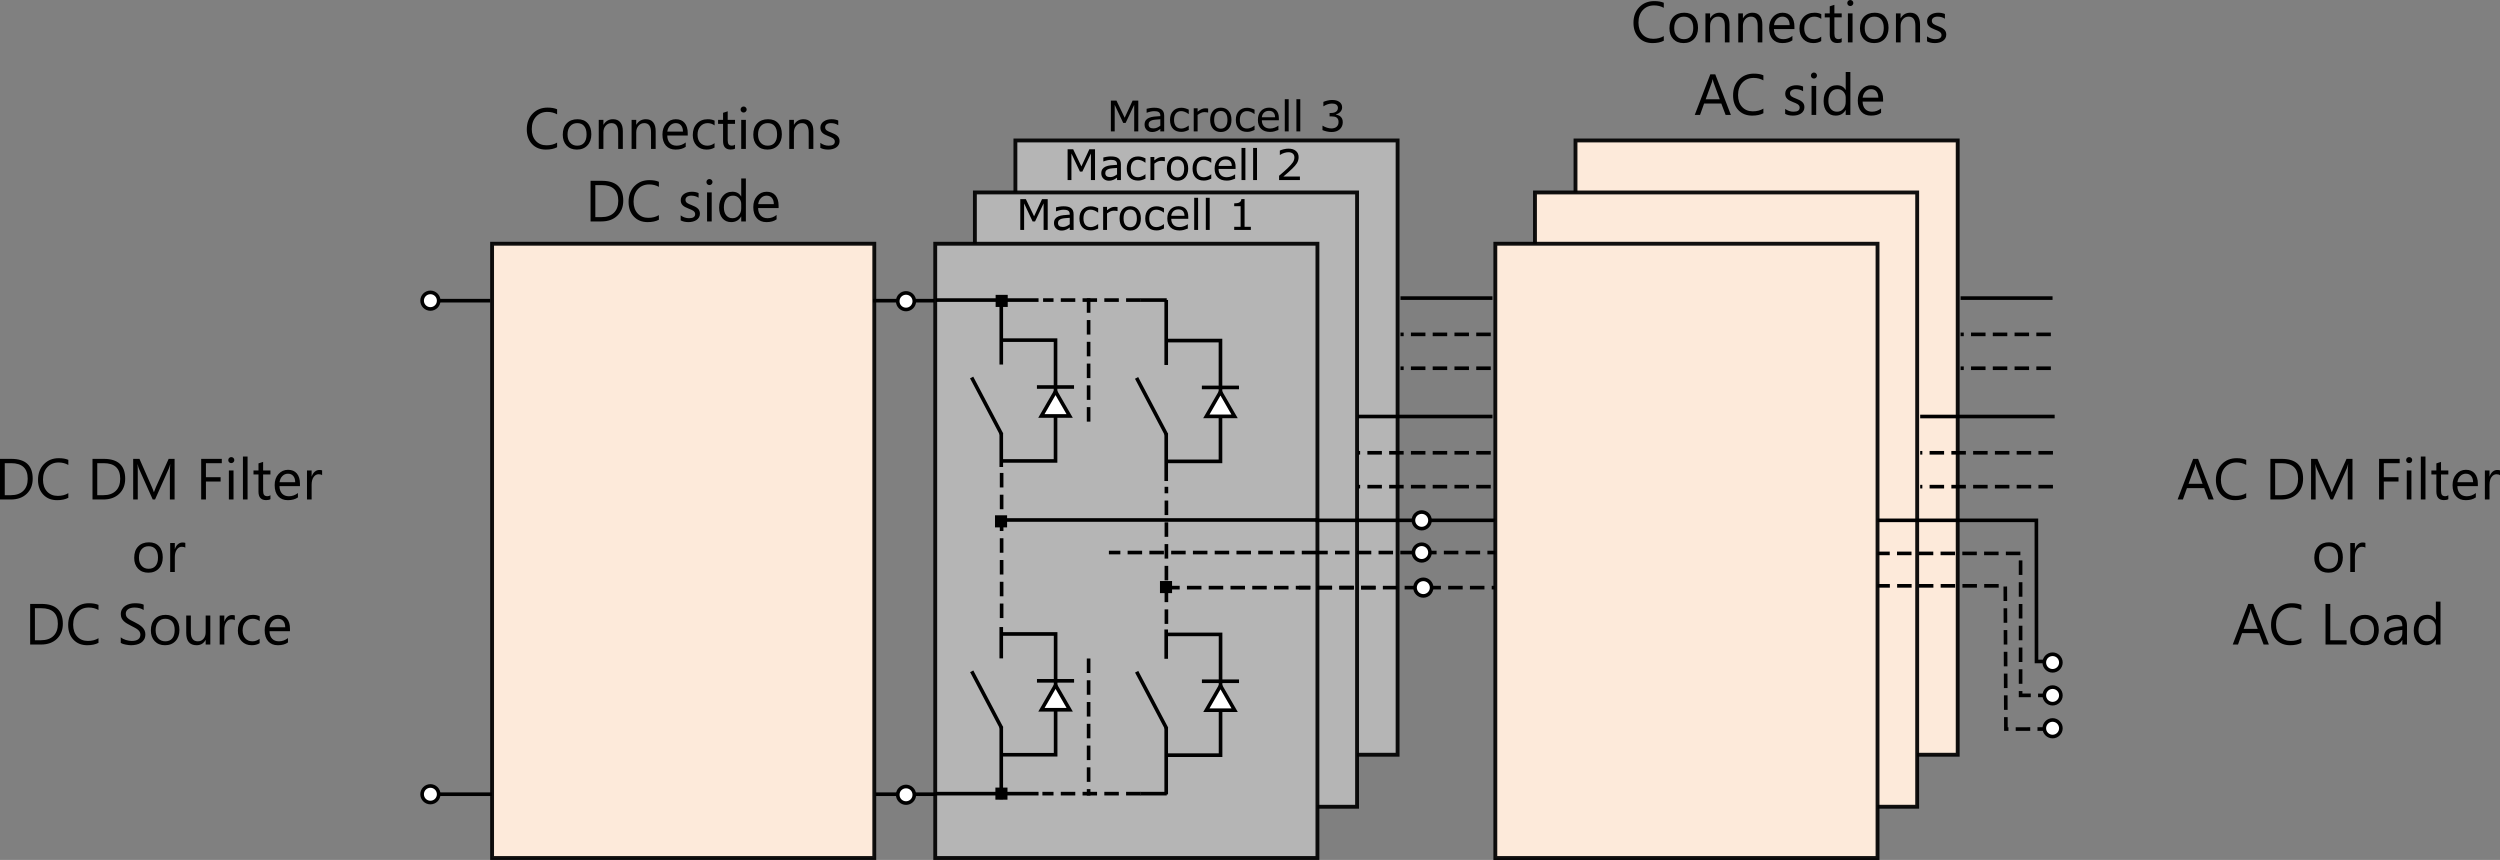 <?xml version="1.0" encoding="UTF-8" standalone="no"?>
<svg
   enable-background="new"
   inkscape:version="1.3 (0e150ed6c4, 2023-07-21)"
   sodipodi:docname="macrocellConnectionsSchematic.svg"
   id="svg5520"
   version="1.1"
   viewBox="0 0 1615.901 555.821"
   height="592.875"
   width="1723.546"
   xmlns:inkscape="http://www.inkscape.org/namespaces/inkscape"
   xmlns:sodipodi="http://sodipodi.sourceforge.net/DTD/sodipodi-0.dtd"
   xmlns="http://www.w3.org/2000/svg"
   xmlns:svg="http://www.w3.org/2000/svg"
   xmlns:rdf="http://www.w3.org/1999/02/22-rdf-syntax-ns#"
   xmlns:cc="http://creativecommons.org/ns#"
   xmlns:dc="http://purl.org/dc/elements/1.1/">
  <rect x="0" y="0" width="1615.901" height="555.821" fill="#808080" stroke="none"/>
  <sodipodi:namedview
     inkscape:document-rotation="0"
     inkscape:current-layer="svg5520"
     inkscape:window-maximized="1"
     inkscape:window-y="-8"
     inkscape:window-x="-8"
     inkscape:cy="-165.52573"
     inkscape:cx="451.24212"
     inkscape:zoom="0.47424651"
     fit-margin-bottom="0"
     fit-margin-right="0"
     fit-margin-left="0"
     fit-margin-top="0"
     showgrid="false"
     id="namedview5522"
     inkscape:window-height="1377"
     inkscape:window-width="2560"
     inkscape:pageshadow="2"
     inkscape:pageopacity="0"
     guidetolerance="10"
     gridtolerance="10"
     objecttolerance="10"
     borderopacity="1"
     bordercolor="#666666"
     pagecolor="#ffffff"
     inkscape:pagecheckerboard="0"
     inkscape:showpageshadow="0"
     inkscape:deskcolor="#d1d1d1" />
  <defs
     id="defs5256">
    <marker
       style="overflow:visible"
       orient="auto"
       overflow="visible"
       id="i">
      <path
         style="fill:#d45500;fill-rule:evenodd;stroke:#d45500;stroke-width:0.375;stroke-linejoin:round"
         inkscape:connector-curvature="0"
         id="path5158"
         d="m -5.231,-2.42 6.555,2.41 -6.554,2.411 c 1.047,-1.423 1.041,-3.37 0,-4.821 z" />
    </marker>
    <marker
       style="overflow:visible"
       orient="auto"
       overflow="visible"
       id="h">
      <path
         style="fill:#d45500;fill-rule:evenodd;stroke:#d45500;stroke-width:0.375;stroke-linejoin:round"
         inkscape:connector-curvature="0"
         id="path5161"
         d="m -5.231,-2.42 6.555,2.41 -6.554,2.411 c 1.047,-1.423 1.041,-3.37 0,-4.821 z" />
    </marker>
    <marker
       style="overflow:visible"
       orient="auto"
       overflow="visible"
       id="g">
      <path
         style="fill:#d45500;fill-rule:evenodd;stroke:#d45500;stroke-width:0.375;stroke-linejoin:round"
         inkscape:connector-curvature="0"
         id="path5164"
         d="m -5.231,-2.42 6.555,2.41 -6.554,2.411 c 1.047,-1.423 1.041,-3.37 0,-4.821 z" />
    </marker>
    <linearGradient
       gradientUnits="userSpaceOnUse"
       gradientTransform="matrix(0.733,0,0,0.733,707.413,455.748)"
       y2="-530.82"
       y1="-531"
       x2="-201.58"
       x1="-228.24"
       id="j">
      <stop
         id="stop5167"
         offset="0"
         stop-color="red" />
      <stop
         id="stop5169"
         offset="1"
         stop-opacity="0"
         stop-color="red" />
    </linearGradient>
    <filter
       style="color-interpolation-filters:sRGB"
       id="c">
      <feFlood
         id="feFlood5175"
         result="flood"
         flood-opacity=".498"
         flood-color="#000" />
      <feComposite
         id="feComposite5177"
         result="composite1"
         operator="in"
         in2="SourceGraphic"
         in="flood" />
      <feGaussianBlur
         id="feGaussianBlur5179"
         stdDeviation="3"
         result="blur"
         in="composite1" />
      <feOffset
         id="feOffset5181"
         result="offset"
         dy="3.6"
         dx="3.6" />
      <feComposite
         id="feComposite5183"
         result="composite2"
         in2="offset"
         in="SourceGraphic" />
    </filter>
    <filter
       style="color-interpolation-filters:sRGB"
       id="d">
      <feFlood
         id="feFlood5186"
         result="flood"
         flood-opacity=".498"
         flood-color="#000" />
      <feComposite
         id="feComposite5188"
         result="composite1"
         operator="in"
         in2="SourceGraphic"
         in="flood" />
      <feGaussianBlur
         id="feGaussianBlur5190"
         stdDeviation="3"
         result="blur"
         in="composite1" />
      <feOffset
         id="feOffset5192"
         result="offset"
         dy="3.6"
         dx="3.6" />
      <feComposite
         id="feComposite5194"
         result="composite2"
         in2="offset"
         in="SourceGraphic" />
    </filter>
    <filter
       style="color-interpolation-filters:sRGB"
       id="a">
      <feFlood
         id="feFlood5197"
         result="flood"
         flood-opacity=".498"
         flood-color="#000" />
      <feComposite
         id="feComposite5199"
         result="composite1"
         operator="in"
         in2="SourceGraphic"
         in="flood" />
      <feGaussianBlur
         id="feGaussianBlur5201"
         stdDeviation="3"
         result="blur"
         in="composite1" />
      <feOffset
         id="feOffset5203"
         result="offset"
         dy="3.6"
         dx="3.6" />
      <feComposite
         id="feComposite5205"
         result="composite2"
         in2="offset"
         in="SourceGraphic" />
    </filter>
    <filter
       style="color-interpolation-filters:sRGB"
       id="b">
      <feFlood
         id="feFlood5208"
         result="flood"
         flood-opacity=".498"
         flood-color="#000" />
      <feComposite
         id="feComposite5210"
         result="composite1"
         operator="in"
         in2="SourceGraphic"
         in="flood" />
      <feGaussianBlur
         id="feGaussianBlur5212"
         stdDeviation="3"
         result="blur"
         in="composite1" />
      <feOffset
         id="feOffset5214"
         result="offset"
         dy="3.6"
         dx="3.6" />
      <feComposite
         id="feComposite5216"
         result="composite2"
         in2="offset"
         in="SourceGraphic" />
    </filter>
    <filter
       style="color-interpolation-filters:sRGB"
       id="f">
      <feFlood
         id="feFlood5219"
         result="flood"
         flood-opacity=".498"
         flood-color="#000" />
      <feComposite
         id="feComposite5221"
         result="composite1"
         operator="in"
         in2="SourceGraphic"
         in="flood" />
      <feGaussianBlur
         id="feGaussianBlur5223"
         stdDeviation="13"
         result="blur"
         in="composite1" />
      <feOffset
         id="feOffset5225"
         result="offset"
         dy="12"
         dx="7.6" />
      <feComposite
         id="feComposite5227"
         result="fbSourceGraphic"
         in2="offset"
         in="SourceGraphic" />
      <feColorMatrix
         id="feColorMatrix5229"
         values="0 0 0 -1 0 0 0 0 -1 0 0 0 0 -1 0 0 0 0 1 0"
         result="fbSourceGraphicAlpha"
         in="fbSourceGraphic" />
      <feFlood
         id="feFlood5231"
         result="flood"
         flood-opacity=".498"
         flood-color="#000" />
      <feComposite
         id="feComposite5233"
         result="composite1"
         operator="in"
         in2="fbSourceGraphic"
         in="flood" />
      <feGaussianBlur
         id="feGaussianBlur5235"
         stdDeviation="13"
         result="blur"
         in="composite1" />
      <feOffset
         id="feOffset5237"
         result="offset"
         dy="12"
         dx="7.6" />
      <feComposite
         id="feComposite5239"
         result="composite2"
         in2="offset"
         in="fbSourceGraphic" />
    </filter>
    <filter
       style="color-interpolation-filters:sRGB"
       id="l">
      <feFlood
         id="feFlood5245"
         result="flood"
         flood-opacity=".498"
         flood-color="#000" />
      <feComposite
         id="feComposite5247"
         result="composite1"
         operator="in"
         in2="SourceGraphic"
         in="flood" />
      <feGaussianBlur
         id="feGaussianBlur5249"
         stdDeviation="3"
         result="blur"
         in="composite1" />
      <feOffset
         id="feOffset5251"
         result="offset"
         dy="3.6"
         dx="3.6" />
      <feComposite
         id="feComposite5253"
         result="composite2"
         in2="offset"
         in="SourceGraphic" />
    </filter>
  </defs>
  <g
     id="rect8004-5"
     transform="translate(-2.5331974e-7,64.138)">
    <path
       style="color:#000000;fill:#fdeada;fill-opacity:1;fill-rule:evenodd;-inkscape-stroke:none"
       d="m 1018.346,26.638 h 247.034 v 397.058 h -247.034 z"
       id="path65" />
    <path
       style="color:#000000;fill:#000000;fill-opacity:0.93;fill-rule:evenodd;-inkscape-stroke:none"
       d="m 1017.096,25.389 v 1.248 398.309 h 249.533 V 25.389 Z m 2.5,2.498 h 244.535 V 422.445 h -244.535 z"
       id="path64" />
  </g>
  <g
     id="rect7958-9"
     transform="translate(-2.5331974e-7,64.138)">
    <path
       style="color:#000000;fill:#fdeada;fill-opacity:1;fill-rule:evenodd;-inkscape-stroke:none"
       d="M 992.152,60.245 H 1239.186 V 457.303 H 992.152 Z"
       id="path67" />
    <path
       style="color:#000000;fill:#000000;fill-opacity:0.93;fill-rule:evenodd;-inkscape-stroke:none"
       d="M 990.902,58.996 V 60.244 458.553 H 1240.436 V 58.996 Z m 2.5,2.498 H 1237.936 V 456.053 H 993.402 Z"
       id="path66" />
  </g>
  <path
     style="font-size:27.359px;line-height:0%;letter-spacing:0;word-spacing:0;stroke-width:0.938"
     d="m 735.747,84.904 h -2.645 V 67.764 l -5.531,11.662 h -1.576 l -5.491,-11.662 v 17.14 h -2.471 V 65.012 h 3.607 l 5.304,11.075 5.13,-11.075 h 3.674 z m 16.739,0 h -2.498 v -1.59 q -0.334,0.227 -0.908,0.641 -0.561,0.401 -1.095,0.641 -0.628,0.307 -1.443,0.508 -0.815,0.214 -1.91,0.214 -2.017,0 -3.42,-1.336 -1.403,-1.336 -1.403,-3.407 0,-1.697 0.721,-2.739 0.735,-1.055 2.084,-1.657 1.363,-0.601 3.273,-0.815 1.91,-0.214 4.101,-0.321 V 74.657 q 0,-0.855 -0.307,-1.416 -0.294,-0.561 -0.855,-0.882 -0.534,-0.307 -1.282,-0.414 -0.748,-0.107 -1.563,-0.107 -0.989,0 -2.204,0.267 -1.216,0.254 -2.512,0.748 h -0.134 V 70.302 q 0.735,-0.2 2.124,-0.441 1.389,-0.24 2.739,-0.24 1.576,0 2.739,0.267 1.176,0.254 2.031,0.882 0.842,0.615 1.282,1.59 0.441,0.975 0.441,2.418 z m -2.498,-3.674 v -4.155 q -1.149,0.067 -2.712,0.2 -1.55,0.134 -2.458,0.387 -1.082,0.307 -1.75,0.962 -0.668,0.641 -0.668,1.777 0,1.282 0.775,1.937 0.775,0.641 2.365,0.641 1.323,0 2.418,-0.508 1.095,-0.521 2.031,-1.242 z m 18.369,2.739 q -1.256,0.601 -2.391,0.935 -1.122,0.334 -2.391,0.334 -1.616,0 -2.966,-0.468 -1.349,-0.481 -2.311,-1.443 -0.975,-0.962 -1.51,-2.431 -0.534,-1.469 -0.534,-3.433 0,-3.66 2.004,-5.744 2.017,-2.084 5.317,-2.084 1.282,0 2.511,0.361 1.242,0.361 2.271,0.882 v 2.792 h -0.134 q -1.149,-0.895 -2.378,-1.376 -1.216,-0.481 -2.378,-0.481 -2.137,0 -3.38,1.443 -1.229,1.429 -1.229,4.208 0,2.699 1.202,4.155 1.216,1.443 3.407,1.443 0.761,0 1.55,-0.2 0.788,-0.2 1.416,-0.521 0.548,-0.281 1.029,-0.588 0.481,-0.321 0.761,-0.548 h 0.134 z m 12.531,-11.248 h -0.134 q -0.561,-0.134 -1.095,-0.187 -0.521,-0.067 -1.242,-0.067 -1.162,0 -2.244,0.521 -1.082,0.508 -2.084,1.323 v 10.594 h -2.511 V 69.982 h 2.511 v 2.204 q 1.496,-1.202 2.632,-1.697 1.149,-0.508 2.338,-0.508 0.655,0 0.949,0.04 0.294,0.027 0.882,0.12 z m 15.082,4.729 q 0,3.647 -1.87,5.758 -1.87,2.111 -5.01,2.111 -3.166,0 -5.036,-2.111 -1.857,-2.111 -1.857,-5.758 0,-3.647 1.857,-5.758 1.87,-2.124 5.036,-2.124 3.139,0 5.01,2.124 1.87,2.111 1.87,5.758 z m -2.592,0 q 0,-2.899 -1.136,-4.302 -1.136,-1.416 -3.153,-1.416 -2.044,0 -3.179,1.416 -1.122,1.403 -1.122,4.302 0,2.805 1.136,4.262 1.136,1.443 3.166,1.443 2.004,0 3.139,-1.429 1.149,-1.443 1.149,-4.275 z m 17.514,6.519 q -1.256,0.601 -2.391,0.935 -1.122,0.334 -2.391,0.334 -1.616,0 -2.966,-0.468 -1.349,-0.481 -2.311,-1.443 -0.975,-0.962 -1.51,-2.431 -0.534,-1.469 -0.534,-3.433 0,-3.66 2.004,-5.744 2.017,-2.084 5.317,-2.084 1.282,0 2.512,0.361 1.242,0.361 2.271,0.882 v 2.792 h -0.134 q -1.149,-0.895 -2.378,-1.376 -1.216,-0.481 -2.378,-0.481 -2.137,0 -3.38,1.443 -1.229,1.429 -1.229,4.208 0,2.699 1.202,4.155 1.216,1.443 3.407,1.443 0.761,0 1.55,-0.2 0.788,-0.2 1.416,-0.521 0.548,-0.281 1.029,-0.588 0.481,-0.321 0.761,-0.548 h 0.134 z m 15.71,-6.265 h -10.995 q 0,1.376 0.414,2.405 0.414,1.015 1.136,1.67 0.695,0.641 1.643,0.962 0.962,0.321 2.111,0.321 1.523,0 3.059,-0.601 1.55,-0.615 2.204,-1.202 h 0.134 v 2.739 q -1.269,0.534 -2.592,0.895 -1.323,0.361 -2.779,0.361 -3.714,0 -5.798,-2.004 -2.084,-2.017 -2.084,-5.718 0,-3.66 1.99,-5.811 2.004,-2.151 5.263,-2.151 3.019,0 4.649,1.763 1.643,1.763 1.643,5.01 z m -2.445,-1.924 q -0.013,-1.977 -1.002,-3.059 -0.975,-1.082 -2.979,-1.082 -2.017,0 -3.22,1.189 -1.189,1.189 -1.349,2.952 z m 8.79,9.124 h -2.512 V 64.117 h 2.512 z m 7.508,0 h -2.512 V 64.117 h 2.512 z m 25.983,-9.578 q 0.641,0.574 1.055,1.443 0.414,0.868 0.414,2.244 0,1.363 -0.494,2.498 -0.494,1.136 -1.389,1.977 -1.002,0.935 -2.365,1.389 -1.349,0.441 -2.966,0.441 -1.657,0 -3.26,-0.401 -1.603,-0.387 -2.632,-0.855 v -2.792 h 0.2 q 1.136,0.748 2.672,1.242 1.536,0.494 2.966,0.494 0.842,0 1.79,-0.281 0.948,-0.281 1.536,-0.828 0.615,-0.588 0.908,-1.296 0.307,-0.708 0.307,-1.79 0,-1.069 -0.347,-1.763 -0.334,-0.708 -0.935,-1.109 -0.601,-0.414 -1.456,-0.561 -0.855,-0.16 -1.844,-0.16 h -1.202 v -2.218 h 0.935 q 2.031,0 3.233,-0.842 1.216,-0.855 1.216,-2.485 0,-0.721 -0.307,-1.256 -0.307,-0.548 -0.855,-0.895 -0.574,-0.347 -1.229,-0.481 -0.655,-0.134 -1.483,-0.134 -1.269,0 -2.699,0.454 -1.429,0.454 -2.699,1.282 h -0.134 v -2.792 q 0.949,-0.468 2.525,-0.855 1.59,-0.401 3.073,-0.401 1.456,0 2.565,0.267 1.109,0.267 2.004,0.855 0.962,0.641 1.456,1.55 0.494,0.908 0.494,2.124 0,1.657 -1.176,2.899 -1.162,1.229 -2.752,1.55 v 0.187 q 0.641,0.107 1.47,0.454 0.828,0.334 1.403,0.842 z"
     id="path68"
     aria-label="Macrocell 3" />
  <g
     id="rect8004"
     transform="translate(-2.5331974e-7,64.138)">
    <path
       style="color:#000000;fill:#b5b5b5;fill-rule:evenodd;-inkscape-stroke:none"
       d="m 656.318,26.638 h 247.034 v 397.058 H 656.318 Z"
       id="path70" />
    <path
       style="color:#000000;fill:#000000;fill-opacity:0.93;fill-rule:evenodd;-inkscape-stroke:none"
       d="m 655.068,25.389 v 1.248 398.309 h 249.533 V 25.389 Z m 2.5,2.498 h 244.533 V 422.445 h -244.533 z"
       id="path69" />
  </g>
  <g
     id="rect7958"
     transform="translate(-2.5331974e-7,64.138)">
    <path
       style="color:#000000;fill:#b5b5b5;fill-rule:evenodd;-inkscape-stroke:none"
       d="M 630.124,60.245 H 877.158 V 457.303 H 630.124 Z"
       id="path72" />
    <path
       style="color:#000000;fill:#000000;fill-opacity:0.93;fill-rule:evenodd;-inkscape-stroke:none"
       d="M 628.875,58.996 V 60.244 458.553 H 878.408 V 58.996 Z m 2.498,2.498 H 875.908 V 456.053 H 631.373 Z"
       id="path71" />
  </g>
  <g
     id="rect8004-6"
     transform="translate(-2.5331974e-7,64.138)">
    <path
       style="color:#000000;fill:#b5b5b5;fill-rule:evenodd;-inkscape-stroke:none"
       d="M 604.499,93.388 H 851.533 V 490.447 H 604.499 Z"
       id="path74" />
    <path
       style="color:#000000;fill:#000000;fill-opacity:0.93;fill-rule:evenodd;-inkscape-stroke:none"
       d="m 603.25,92.139 v 1.25 398.309 H 852.783 V 92.139 Z m 2.498,2.5 H 850.283 V 489.197 H 605.748 Z"
       id="path73" />
  </g>
  <g
     id="rect8004-6-9"
     transform="translate(-2.5331974e-7,64.138)">
    <path
       style="color:#000000;fill:#fdeada;fill-opacity:1;fill-rule:evenodd;-inkscape-stroke:none"
       d="M 318.071,93.388 H 565.104 V 490.447 H 318.071 Z"
       id="path76" />
    <path
       style="color:#000000;fill:#000000;fill-opacity:0.93;fill-rule:evenodd;-inkscape-stroke:none"
       d="m 316.82,92.139 v 1.25 398.309 H 566.354 V 92.139 Z m 2.5,2.5 H 563.855 V 489.197 H 319.32 Z"
       id="path75" />
  </g>
  <path
     style="font-size:27.359px;line-height:0%;letter-spacing:0;word-spacing:0;stroke-width:0.938"
     d="m 677.193,148.604 h -2.645 v -17.14 l -5.531,11.662 h -1.576 l -5.491,-11.662 v 17.14 h -2.471 v -19.892 h 3.607 l 5.304,11.075 5.13,-11.075 h 3.674 z m 16.739,0 h -2.498 v -1.59 q -0.334,0.227 -0.908,0.641 -0.561,0.401 -1.095,0.641 -0.628,0.307 -1.443,0.508 -0.815,0.214 -1.91,0.214 -2.017,0 -3.42,-1.336 -1.403,-1.336 -1.403,-3.407 0,-1.697 0.721,-2.739 0.735,-1.055 2.084,-1.657 1.363,-0.601 3.273,-0.815 1.91,-0.214 4.101,-0.321 v -0.387 q 0,-0.855 -0.307,-1.416 -0.294,-0.561 -0.855,-0.882 -0.534,-0.307 -1.282,-0.414 -0.748,-0.107 -1.563,-0.107 -0.989,0 -2.204,0.267 -1.216,0.254 -2.512,0.748 h -0.134 v -2.552 q 0.735,-0.2 2.124,-0.441 1.389,-0.24 2.739,-0.24 1.576,0 2.739,0.267 1.176,0.254 2.031,0.882 0.842,0.615 1.282,1.59 0.441,0.975 0.441,2.418 z m -2.498,-3.674 v -4.155 q -1.149,0.067 -2.712,0.2 -1.55,0.134 -2.458,0.387 -1.082,0.307 -1.75,0.962 -0.668,0.641 -0.668,1.777 0,1.282 0.775,1.937 0.775,0.641 2.365,0.641 1.323,0 2.418,-0.508 1.095,-0.521 2.031,-1.242 z m 18.369,2.739 q -1.256,0.601 -2.391,0.935 -1.122,0.334 -2.391,0.334 -1.616,0 -2.966,-0.468 -1.349,-0.481 -2.311,-1.443 -0.975,-0.962 -1.51,-2.431 -0.534,-1.47 -0.534,-3.433 0,-3.66 2.004,-5.744 2.017,-2.084 5.317,-2.084 1.282,0 2.512,0.361 1.242,0.361 2.271,0.882 v 2.792 h -0.134 q -1.149,-0.895 -2.378,-1.376 -1.216,-0.481 -2.378,-0.481 -2.137,0 -3.38,1.443 -1.229,1.429 -1.229,4.208 0,2.699 1.202,4.155 1.216,1.443 3.407,1.443 0.761,0 1.55,-0.2 0.788,-0.2 1.416,-0.521 0.548,-0.281 1.029,-0.588 0.481,-0.321 0.761,-0.548 h 0.134 z m 12.531,-11.248 h -0.134 q -0.561,-0.134 -1.095,-0.187 -0.521,-0.067 -1.242,-0.067 -1.162,0 -2.244,0.521 -1.082,0.508 -2.084,1.323 v 10.594 h -2.512 v -14.922 h 2.512 v 2.204 q 1.496,-1.202 2.632,-1.697 1.149,-0.508 2.338,-0.508 0.655,0 0.948,0.04 0.294,0.027 0.882,0.12 z m 15.082,4.729 q 0,3.647 -1.87,5.758 -1.87,2.111 -5.01,2.111 -3.166,0 -5.036,-2.111 -1.857,-2.111 -1.857,-5.758 0,-3.647 1.857,-5.758 1.87,-2.124 5.036,-2.124 3.139,0 5.01,2.124 1.87,2.111 1.87,5.758 z m -2.592,0 q 0,-2.899 -1.136,-4.302 -1.136,-1.416 -3.153,-1.416 -2.044,0 -3.179,1.416 -1.122,1.403 -1.122,4.302 0,2.805 1.136,4.262 1.136,1.443 3.166,1.443 2.004,0 3.139,-1.429 1.149,-1.443 1.149,-4.275 z m 17.514,6.519 q -1.256,0.601 -2.391,0.935 -1.122,0.334 -2.391,0.334 -1.616,0 -2.966,-0.468 -1.349,-0.481 -2.311,-1.443 -0.975,-0.962 -1.51,-2.431 -0.534,-1.47 -0.534,-3.433 0,-3.66 2.004,-5.744 2.017,-2.084 5.317,-2.084 1.282,0 2.512,0.361 1.242,0.361 2.271,0.882 v 2.792 h -0.134 q -1.149,-0.895 -2.378,-1.376 -1.216,-0.481 -2.378,-0.481 -2.137,0 -3.38,1.443 -1.229,1.429 -1.229,4.208 0,2.699 1.202,4.155 1.216,1.443 3.407,1.443 0.761,0 1.55,-0.2 0.788,-0.2 1.416,-0.521 0.548,-0.281 1.029,-0.588 0.481,-0.321 0.761,-0.548 h 0.134 z m 15.71,-6.265 h -10.995 q 0,1.376 0.414,2.405 0.414,1.015 1.136,1.67 0.695,0.641 1.643,0.962 0.962,0.321 2.111,0.321 1.523,0 3.059,-0.601 1.55,-0.615 2.204,-1.202 h 0.134 v 2.739 q -1.269,0.534 -2.592,0.895 -1.323,0.361 -2.779,0.361 -3.714,0 -5.798,-2.004 -2.084,-2.017 -2.084,-5.718 0,-3.66 1.991,-5.811 2.004,-2.151 5.263,-2.151 3.019,0 4.649,1.763 1.643,1.763 1.643,5.01 z m -2.445,-1.924 q -0.013,-1.977 -1.002,-3.059 -0.975,-1.082 -2.979,-1.082 -2.017,0 -3.22,1.189 -1.189,1.189 -1.349,2.952 z m 8.79,9.124 h -2.512 v -20.787 h 2.512 z m 7.508,0 h -2.512 v -20.787 h 2.512 z m 26.598,0 h -10.767 v -2.031 h 4.141 v -13.332 h -4.141 v -1.817 q 0.842,0 1.803,-0.134 0.962,-0.147 1.456,-0.414 0.615,-0.334 0.962,-0.842 0.361,-0.521 0.414,-1.389 h 2.071 v 17.928 h 4.061 z"
     id="path79"
     aria-label="Macrocell 1" />
  <path
     style="color:#000000;fill:#000000;-inkscape-stroke:none"
     d="m 565.904,512.162 v 2.346 h 38.977 v -2.346 z"
     id="path80" />
  <path
     style="color:#000000;fill:#000000;-inkscape-stroke:none"
     d="m 564.262,193.164 v 2.344 h 39.598 v -2.344 z"
     id="path81" />
  <path
     style="font-size:27.359px;line-height:0%;letter-spacing:0;word-spacing:0;stroke-width:0.938"
     d="m 707.772,116.377 h -2.645 v -17.14 l -5.531,11.662 h -1.576 l -5.491,-11.662 v 17.14 h -2.471 V 96.485 h 3.607 l 5.304,11.075 5.13,-11.075 h 3.674 z m 16.739,0 h -2.498 v -1.59 q -0.334,0.227 -0.908,0.641 -0.561,0.401 -1.095,0.641 -0.628,0.307 -1.443,0.508 -0.815,0.214 -1.91,0.214 -2.017,0 -3.42,-1.336 -1.403,-1.336 -1.403,-3.407 0,-1.697 0.721,-2.739 0.735,-1.055 2.084,-1.657 1.363,-0.601 3.273,-0.815 1.91,-0.214 4.101,-0.321 v -0.387 q 0,-0.855 -0.307,-1.416 -0.294,-0.561 -0.855,-0.882 -0.534,-0.307 -1.282,-0.414 -0.748,-0.107 -1.563,-0.107 -0.989,0 -2.204,0.267 -1.216,0.254 -2.512,0.748 h -0.134 v -2.552 q 0.735,-0.2 2.124,-0.441 1.389,-0.24 2.739,-0.24 1.576,0 2.739,0.267 1.176,0.254 2.031,0.882 0.842,0.615 1.282,1.59 0.441,0.975 0.441,2.418 z m -2.498,-3.674 v -4.155 q -1.149,0.067 -2.712,0.2 -1.55,0.134 -2.458,0.387 -1.082,0.307 -1.75,0.962 -0.668,0.641 -0.668,1.777 0,1.282 0.775,1.937 0.775,0.641 2.365,0.641 1.323,0 2.418,-0.508 1.095,-0.521 2.031,-1.242 z m 18.369,2.739 q -1.256,0.601 -2.391,0.935 -1.122,0.334 -2.391,0.334 -1.616,0 -2.966,-0.468 -1.349,-0.481 -2.311,-1.443 -0.975,-0.962 -1.51,-2.431 -0.534,-1.47 -0.534,-3.433 0,-3.66 2.004,-5.744 2.017,-2.084 5.317,-2.084 1.282,0 2.512,0.361 1.242,0.361 2.271,0.882 v 2.792 h -0.134 q -1.149,-0.895 -2.378,-1.376 -1.216,-0.481 -2.378,-0.481 -2.137,0 -3.38,1.443 -1.229,1.429 -1.229,4.208 0,2.699 1.202,4.155 1.216,1.443 3.407,1.443 0.761,0 1.55,-0.2 0.788,-0.2 1.416,-0.521 0.548,-0.281 1.029,-0.588 0.481,-0.321 0.761,-0.548 h 0.134 z m 12.531,-11.248 h -0.134 q -0.561,-0.134 -1.095,-0.187 -0.521,-0.067 -1.242,-0.067 -1.162,0 -2.244,0.521 -1.082,0.508 -2.084,1.323 v 10.594 h -2.512 v -14.922 h 2.512 v 2.204 q 1.496,-1.202 2.632,-1.697 1.149,-0.508 2.338,-0.508 0.655,0 0.948,0.04 0.294,0.027 0.882,0.12 z m 15.082,4.729 q 0,3.647 -1.87,5.758 -1.87,2.111 -5.01,2.111 -3.166,0 -5.036,-2.111 -1.857,-2.111 -1.857,-5.758 0,-3.647 1.857,-5.758 1.87,-2.124 5.036,-2.124 3.139,0 5.01,2.124 1.87,2.111 1.87,5.758 z m -2.592,0 q 0,-2.899 -1.136,-4.302 -1.136,-1.416 -3.153,-1.416 -2.044,0 -3.179,1.416 -1.122,1.403 -1.122,4.302 0,2.805 1.136,4.262 1.136,1.443 3.166,1.443 2.004,0 3.139,-1.429 1.149,-1.443 1.149,-4.275 z m 17.514,6.519 q -1.256,0.601 -2.391,0.935 -1.122,0.334 -2.391,0.334 -1.616,0 -2.966,-0.468 -1.349,-0.481 -2.311,-1.443 -0.975,-0.962 -1.51,-2.431 -0.534,-1.47 -0.534,-3.433 0,-3.66 2.004,-5.744 2.017,-2.084 5.317,-2.084 1.282,0 2.512,0.361 1.242,0.361 2.271,0.882 v 2.792 h -0.134 q -1.149,-0.895 -2.378,-1.376 -1.216,-0.481 -2.378,-0.481 -2.137,0 -3.38,1.443 -1.229,1.429 -1.229,4.208 0,2.699 1.202,4.155 1.216,1.443 3.407,1.443 0.761,0 1.55,-0.2 0.788,-0.2 1.416,-0.521 0.548,-0.281 1.029,-0.588 0.481,-0.321 0.761,-0.548 h 0.134 z m 15.71,-6.265 h -10.995 q 0,1.376 0.414,2.405 0.414,1.015 1.136,1.67 0.695,0.641 1.643,0.962 0.962,0.321 2.111,0.321 1.523,0 3.059,-0.601 1.55,-0.615 2.204,-1.202 h 0.134 v 2.739 q -1.269,0.534 -2.592,0.895 -1.323,0.361 -2.779,0.361 -3.714,0 -5.798,-2.004 -2.084,-2.017 -2.084,-5.718 0,-3.66 1.991,-5.811 2.004,-2.151 5.263,-2.151 3.019,0 4.649,1.763 1.643,1.763 1.643,5.01 z m -2.445,-1.924 q -0.013,-1.977 -1.002,-3.059 -0.975,-1.082 -2.979,-1.082 -2.017,0 -3.22,1.189 -1.189,1.189 -1.349,2.952 z m 8.79,9.124 H 802.461 V 95.59 h 2.512 z m 7.508,0 h -2.511 V 95.59 h 2.511 z m 27.733,0 h -13.466 v -2.792 q 1.403,-1.202 2.805,-2.405 1.416,-1.202 2.632,-2.391 2.565,-2.485 3.513,-3.941 0.948,-1.47 0.948,-3.166 0,-1.55 -1.029,-2.418 -1.015,-0.882 -2.845,-0.882 -1.216,0 -2.632,0.427 -1.416,0.427 -2.765,1.309 h -0.134 v -2.805 q 0.948,-0.468 2.525,-0.855 1.59,-0.387 3.073,-0.387 3.059,0 4.796,1.483 1.737,1.469 1.737,3.994 0,1.136 -0.294,2.124 -0.281,0.975 -0.842,1.857 -0.521,0.828 -1.229,1.63 -0.695,0.802 -1.697,1.777 -1.429,1.403 -2.952,2.725 -1.523,1.309 -2.845,2.431 h 10.701 z"
     id="path82"
     aria-label="Macrocell 2" />
  <path
     style="color:#000000;fill:#000000;stroke-dasharray:9.38, 4.69;-inkscape-stroke:none"
     d="m 877.744,291.476 v 2.344 h 1.387 v -2.344 z m 6.076,0 v 2.344 h 9.381 v -2.344 z m 14.07,0 v 2.344 h 9.381 v -2.344 z m 14.07,0 v 2.344 h 9.381 v -2.344 z m 14.072,0 v 2.344 h 9.379 v -2.344 z m 14.07,0 v 2.344 h 9.381 v -2.344 z m 14.07,0 v 2.344 h 9.381 v -2.344 z"
     id="path83" />
  <path
     style="color:#000000;fill:#000000;stroke-dasharray:9.38, 4.69;-inkscape-stroke:none"
     d="m 877.744,313.363 v 2.346 h 1.387 v -2.346 z m 6.076,0 v 2.346 h 9.381 v -2.346 z m 14.07,0 v 2.346 h 9.381 v -2.346 z m 14.07,0 v 2.346 h 9.381 v -2.346 z m 14.072,0 v 2.346 h 9.379 v -2.346 z m 14.07,0 v 2.346 h 9.381 v -2.346 z m 14.07,0 v 2.346 h 9.381 v -2.346 z"
     id="path84" />
  <path
     style="color:#000000;fill:#000000;-inkscape-stroke:none"
     d="m 877.738,268.027 v 2.346 h 86.924 v -2.346 z"
     id="path85" />
  <path
     style="color:#000000;fill:#000000;stroke-dasharray:9.38, 4.69;-inkscape-stroke:none"
     d="m 905.223,214.943 v 2.344 h 2.049 v -2.344 z m 6.738,0 v 2.344 h 9.381 v -2.344 z m 14.072,0 v 2.344 h 9.379 v -2.344 z m 14.07,0 v 2.344 h 9.381 v -2.344 z m 14.07,0 v 2.344 h 9.381 v -2.344 z"
     id="path86" />
  <path
     style="color:#000000;fill:#000000;stroke-dasharray:9.38, 4.69;-inkscape-stroke:none"
     d="m 905.223,236.83 v 2.346 h 2.049 v -2.346 z m 6.738,0 v 2.346 h 9.381 v -2.346 z m 14.072,0 v 2.346 h 9.379 v -2.346 z m 14.07,0 v 2.346 h 9.381 v -2.346 z m 14.07,0 v 2.346 h 9.381 v -2.346 z"
     id="path87" />
  <path
     style="color:#000000;fill:#000000;-inkscape-stroke:none"
     d="m 905.217,191.494 v 2.346 h 59.445 v -2.346 z"
     id="path88" />
  <path
     style="color:#000000;fill:#000000;-inkscape-stroke:none"
     d="m 850.172,335.142 v 2.346 h 115.262 l 2.344,-2.346 z"
     id="path89"
     sodipodi:nodetypes="ccccc" />
  <g
     id="circle5344"
     transform="translate(-2.5331974e-7,64.138)">
    <path
       style="color:#000000;fill:#ffffff;stroke-linecap:square;-inkscape-stroke:none"
       d="m 590.978,130.54 a 5.361,5.361 0 0 1 -5.361,5.361 5.361,5.361 0 0 1 -5.361,-5.361 5.361,5.361 0 0 1 5.361,-5.361 5.361,5.361 0 0 1 5.361,5.361 z"
       id="path91" />
    <path
       style="color:#000000;fill:#000000;stroke-linecap:square;-inkscape-stroke:none"
       d="m 585.617,124.006 c -3.594,1e-5 -6.533,2.939 -6.533,6.533 10e-6,3.594 2.939,6.533 6.533,6.533 3.594,0 6.533,-2.939 6.533,-6.533 0,-3.594 -2.939,-6.533 -6.533,-6.533 z m 0,2.346 c 2.327,0 4.188,1.86 4.188,4.188 -1e-5,2.327 -1.86,4.189 -4.188,4.189 -2.327,-1e-5 -4.189,-1.862 -4.189,-4.189 0,-2.327 1.862,-4.187 4.189,-4.188 z"
       id="path90" />
  </g>
  <g
     id="circle5358"
     transform="translate(-2.5331974e-7,64.138)">
    <path
       style="color:#000000;fill:#ffffff;stroke-linecap:square;-inkscape-stroke:none"
       d="m 590.978,449.563 a 5.361,5.361 0 0 1 -5.361,5.361 5.361,5.361 0 0 1 -5.361,-5.361 5.361,5.361 0 0 1 5.361,-5.361 5.361,5.361 0 0 1 5.361,5.361 z"
       id="path93" />
    <path
       style="color:#000000;fill:#000000;stroke-linecap:square;-inkscape-stroke:none"
       d="m 585.617,443.029 c -3.594,0 -6.533,2.939 -6.533,6.533 0,3.594 2.939,6.535 6.533,6.535 3.594,0 6.533,-2.941 6.533,-6.535 0,-3.594 -2.939,-6.533 -6.533,-6.533 z m 0,2.346 c 2.327,0 4.188,1.86 4.188,4.188 0,2.327 -1.86,4.189 -4.188,4.189 -2.327,0 -4.189,-1.862 -4.189,-4.189 0,-2.327 1.862,-4.188 4.189,-4.188 z"
       id="path92" />
  </g>
  <g
     id="rect1"
     transform="translate(-2.5331974e-7,64.138)">
    <path
       style="color:#000000;fill:#fdeada;fill-opacity:1;fill-rule:evenodd;-inkscape-stroke:none"
       d="M 966.527,93.388 H 1213.56 V 490.447 H 966.527 Z"
       id="path101" />
    <path
       style="color:#000000;fill:#000000;fill-opacity:0.93;fill-rule:evenodd;-inkscape-stroke:none"
       d="m 965.277,92.139 v 1.25 398.309 H 1214.811 V 92.139 Z m 2.5,2.5 H 1212.311 V 489.197 H 967.777 Z"
       id="path100" />
  </g>
  <path
     style="color:#000000;fill:#000000;stroke-dasharray:9.38, 4.69;-inkscape-stroke:none"
     d="m 1213.557,356.507 v 2.346 h 7.902 v -2.346 z m 12.594,0 v 2.346 h 9.381 v -2.346 z m 14.07,0 v 2.346 h 9.381 v -2.346 z m 14.07,0 v 2.346 h 9.381 v -2.346 z m 14.07,0 v 2.346 h 9.381 v -2.346 z m 14.072,0 v 2.346 h 9.379 v -2.346 z m 14.07,0 v 2.346 h 9.381 v -2.346 z m 10.697,5.719 -2.346,0.002 v 9.379 h 2.344 z m -2.342,14.072 v 9.381 l 2.346,-0.002 v -9.379 z m 0,14.07 v 9.381 h 2.346 v -9.381 z m 0,14.07 v 9.381 h 2.344 v -9.381 z m 0,14.07 v 9.381 h 2.344 v -9.381 z m 2.348,14.07 -2.346,0.002 v 9.379 h 2.344 z m -2.342,14.072 v 3.961 l 7.76,0.01 v -2.346 l -5.418,-0.006 v -1.619 z m 12.455,1.631 v 2.346 l 9.381,0.01 v -2.344 z"
     id="path102" />
  <path
     style="color:#000000;fill:#000000;stroke-dasharray:9.38, 4.69;-inkscape-stroke:none"
     d="m 1213.559,377.472 v 2.344 h 7.973 v -2.344 z m 12.662,0 v 2.344 h 9.381 v -2.344 z m 14.072,0 v 2.344 h 9.379 v -2.344 z m 14.07,0 v 2.344 h 9.381 v -2.344 z m 14.07,0 v 2.344 h 9.381 v -2.344 z m 14.07,0 v 2.344 h 9.381 v -2.344 z m 14.809,1.604 -2.344,0.01 0.039,9.379 2.344,-0.01 z m 0.059,14.07 -2.344,0.01 0.039,9.381 2.344,-0.01 z m 0.059,14.07 -2.344,0.01 0.039,9.381 2.344,-0.01 z m 0.059,14.07 -2.344,0.01 0.039,9.381 2.344,-0.01 z m 0.059,14.07 -2.344,0.01 0.039,9.381 2.346,-0.01 z m 0.061,14.07 -2.346,0.01 0.039,9.381 2.346,-0.01 z m 0.059,14.07 -2.346,0.012 0.037,8.891 2.826,-0.004 v -2.344 h -0.488 z m 28.656,6.525 -9.381,0.01 v 2.344 l 9.381,-0.008 z m -14.07,0.016 -9.381,0.01 v 2.344 l 9.379,-0.01 z"
     id="path103" />
  <path
     style="color:#000000;fill:#000000;stroke-dasharray:9.38, 4.69;-inkscape-stroke:none"
     d="m 1241.135,291.476 v 2.344 h 1.385 v -2.344 z m 6.074,0 v 2.344 h 9.381 v -2.344 z m 14.07,0 v 2.344 h 9.381 v -2.344 z m 14.072,0 v 2.344 h 9.379 v -2.344 z m 14.07,0 v 2.344 h 9.381 v -2.344 z m 14.07,0 v 2.344 h 9.381 v -2.344 z m 14.07,0 v 2.344 h 9.381 v -2.344 z"
     id="path104" />
  <path
     style="color:#000000;fill:#000000;stroke-dasharray:9.38, 4.69;-inkscape-stroke:none"
     d="m 1241.135,313.363 v 2.346 h 1.385 v -2.346 z m 6.074,0 v 2.346 h 9.381 v -2.346 z m 14.07,0 v 2.346 h 9.381 v -2.346 z m 14.072,0 v 2.346 h 9.379 v -2.346 z m 14.07,0 v 2.346 h 9.381 v -2.346 z m 14.07,0 v 2.346 h 9.381 v -2.346 z m 14.07,0 v 2.346 h 9.381 v -2.346 z"
     id="path105" />
  <path
     style="color:#000000;fill:#000000;-inkscape-stroke:none"
     d="m 1241.129,268.027 v 2.346 h 86.922 v -2.346 z"
     id="path106" />
  <path
     style="color:#000000;fill:#000000;-inkscape-stroke:none"
     d="m 1213.561,335.142 v 2.346 h 101.502 l 0.072,91.195 12.299,0.074 0.014,-2.346 -9.969,-0.059 -0.074,-91.211 z"
     id="path107" />
  <path
     style="color:#000000;fill:#000000;-inkscape-stroke:none"
     d="m 278.977,512.162 v 2.346 h 38.977 v -2.346 z"
     id="path108" />
  <path
     style="color:#000000;fill:#000000;-inkscape-stroke:none"
     d="m 277.334,193.164 v 2.344 h 39.6 v -2.344 z"
     id="path109" />
  <path
     style="color:#000000;fill:#000000;stroke-dasharray:9.38, 4.69;-inkscape-stroke:none"
     d="m 1267.252,214.943 v 2.344 h 2.047 v -2.344 z m 6.738,0 v 2.344 h 9.379 v -2.344 z m 14.07,0 v 2.344 h 9.381 v -2.344 z m 14.07,0 v 2.344 h 9.381 v -2.344 z m 14.07,0 v 2.344 h 9.381 v -2.344 z"
     id="path110" />
  <path
     style="color:#000000;fill:#000000;stroke-dasharray:9.38, 4.69;-inkscape-stroke:none"
     d="m 1267.252,236.83 v 2.346 h 2.047 v -2.346 z m 6.738,0 v 2.346 h 9.379 v -2.346 z m 14.07,0 v 2.346 h 9.381 v -2.346 z m 14.07,0 v 2.346 h 9.381 v -2.346 z m 14.07,0 v 2.346 h 9.381 v -2.346 z"
     id="path111" />
  <path
     style="color:#000000;fill:#000000;-inkscape-stroke:none"
     d="m 1267.246,191.494 v 2.346 h 59.443 v -2.346 z"
     id="path112" />
  <g
     id="text10"
     style="font-size:37.502px;line-height:1.25;font-family:'Segoe UI';-inkscape-font-specification:'Segoe UI';stroke-width:0.938"
     aria-label="DC DM Filter&#10;or&#10;DC Source"
     transform="translate(-2.5331974e-7,64.138)">
    <path
       style="text-align:center;text-anchor:middle"
       d="M 2.5331974e-7,258.701 V 232.442 H 7.251 q 13.88,0 13.88,12.8 0,6.079 -3.864,9.778 -3.845,3.681 -10.309,3.681 z M 3.076,235.225 v 20.692 H 6.995 q 5.164,0 8.039,-2.765 2.875,-2.765 2.875,-7.837 0,-10.09 -10.73,-10.09 z M 44.167,257.602 q -2.912,1.538 -7.251,1.538 -5.603,0 -8.973,-3.607 -3.369,-3.607 -3.369,-9.467 0,-6.299 3.79,-10.181 3.79,-3.882 9.613,-3.882 3.736,0 6.189,1.08 v 3.278 q -2.82,-1.575 -6.226,-1.575 -4.523,0 -7.343,3.021 -2.802,3.021 -2.802,8.075 0,4.798 2.619,7.654 2.637,2.838 6.903,2.838 3.955,0 6.848,-1.758 z m 15.62,1.099 v -26.259 h 7.251 q 13.88,0 13.88,12.8 0,6.079 -3.864,9.778 -3.845,3.681 -10.309,3.681 z m 3.076,-23.475 v 20.692 h 3.919 q 5.164,0 8.039,-2.765 2.875,-2.765 2.875,-7.837 0,-10.09 -10.73,-10.09 z m 49.99,23.475 h -3.058 V 241.085 q 0,-2.087 0.256,-5.109 h -0.073 q -0.439,1.776 -0.787,2.545 l -8.973,20.179 H 98.717 l -8.954,-20.033 q -0.385,-0.879 -0.787,-2.692 h -0.073 q 0.146,1.575 0.146,5.146 v 17.579 h -2.966 v -26.259 h 4.065 l 8.057,18.311 q 0.934,2.106 1.209,3.15 h 0.11 q 0.787,-2.161 1.263,-3.223 l 8.222,-18.238 h 3.845 z m 30.507,-23.475 h -10.254 v 9.082 h 9.485 v 2.765 h -9.485 v 11.628 h -3.076 v -26.259 h 13.331 z m 6.116,-0.037 q -0.806,0 -1.373,-0.549 -0.568,-0.549 -0.568,-1.392 0,-0.842 0.568,-1.392 0.568,-0.568 1.373,-0.568 0.824,0 1.392,0.568 0.586,0.549 0.586,1.392 0,0.806 -0.586,1.373 -0.568,0.568 -1.392,0.568 z m 1.465,23.512 h -3.003 v -18.751 h 3.003 z m 9.082,0 h -3.003 v -27.76 h 3.003 z m 14.777,-0.183 q -1.062,0.586 -2.802,0.586 -4.926,0 -4.926,-5.493 v -11.097 h -3.223 v -2.564 h 3.223 v -4.578 l 3.003,-0.971 v 5.548 h 4.724 v 2.564 h -4.724 V 253.079 q 0,1.886 0.641,2.692 0.641,0.806 2.124,0.806 1.135,0 1.959,-0.623 z m 19.081,-8.442 h -13.239 q 0.073,3.131 1.685,4.834 1.611,1.703 4.431,1.703 3.168,0 5.823,-2.087 v 2.82 q -2.472,1.795 -6.537,1.795 -3.974,0 -6.244,-2.545 -2.271,-2.564 -2.271,-7.196 0,-4.376 2.472,-7.123 2.49,-2.765 6.171,-2.765 3.681,0 5.695,2.38 2.014,2.38 2.014,6.61 z m -3.076,-2.545 q -0.018,-2.6 -1.263,-4.047 -1.227,-1.447 -3.424,-1.447 -2.124,0 -3.607,1.52 -1.483,1.52 -1.831,3.974 z m 17.396,-4.541 q -0.787,-0.604 -2.271,-0.604 -1.923,0 -3.223,1.813 -1.282,1.813 -1.282,4.944 v 9.559 h -3.003 v -18.751 h 3.003 v 3.864 h 0.073 q 0.641,-1.978 1.959,-3.076 1.318,-1.117 2.948,-1.117 1.172,0 1.795,0.256 z"
       id="path115" />
    <path
       style="text-align:center;text-anchor:middle"
       d="m 95.86,306.017 q -4.157,0 -6.647,-2.619 -2.472,-2.637 -2.472,-6.977 0,-4.724 2.582,-7.38 2.582,-2.655 6.977,-2.655 4.193,0 6.537,2.582 2.362,2.582 2.362,7.16 0,4.486 -2.545,7.196 -2.527,2.692 -6.794,2.692 z m 0.22,-17.103 q -2.893,0 -4.578,1.978 -1.685,1.959 -1.685,5.42 0,3.333 1.703,5.255 1.703,1.923 4.56,1.923 2.912,0 4.468,-1.886 1.575,-1.886 1.575,-5.365 0,-3.516 -1.575,-5.42 -1.556,-1.904 -4.468,-1.904 z m 23.695,0.952 q -0.787,-0.604 -2.271,-0.604 -1.923,0 -3.223,1.813 -1.282,1.813 -1.282,4.944 v 9.559 h -3.003 v -18.751 h 3.003 v 3.864 h 0.073 q 0.641,-1.978 1.959,-3.076 1.318,-1.117 2.948,-1.117 1.172,0 1.795,0.256 z"
       id="path114" />
    <path
       style="text-align:center;text-anchor:middle"
       d="m 19.493,352.455 v -26.259 h 7.251 q 13.88,0 13.88,12.8 0,6.079 -3.864,9.778 -3.845,3.681 -10.309,3.681 z m 3.076,-23.475 v 20.692 h 3.919 q 5.164,0 8.039,-2.765 2.875,-2.765 2.875,-7.837 0,-10.09 -10.73,-10.09 z m 41.091,22.377 q -2.912,1.538 -7.251,1.538 -5.603,0 -8.973,-3.607 -3.369,-3.607 -3.369,-9.467 0,-6.299 3.79,-10.181 3.79,-3.882 9.613,-3.882 3.736,0 6.189,1.08 v 3.278 q -2.82,-1.575 -6.226,-1.575 -4.523,0 -7.343,3.021 -2.802,3.021 -2.802,8.075 0,4.798 2.619,7.654 2.637,2.838 6.903,2.838 3.955,0 6.848,-1.758 z m 14.393,0.037 v -3.626 q 0.623,0.549 1.483,0.989 0.879,0.439 1.831,0.751 0.971,0.293 1.941,0.458 0.971,0.165 1.795,0.165 2.838,0 4.23,-1.044 1.41,-1.062 1.41,-3.04 0,-1.062 -0.476,-1.849 -0.458,-0.787 -1.282,-1.428 -0.824,-0.659 -1.959,-1.245 -1.117,-0.604 -2.417,-1.263 -1.373,-0.696 -2.564,-1.41 -1.19,-0.714 -2.069,-1.575 -0.879,-0.861 -1.392,-1.941 -0.494,-1.099 -0.494,-2.564 0,-1.795 0.787,-3.113 0.787,-1.337 2.069,-2.197 1.282,-0.861 2.912,-1.282 1.648,-0.421 3.351,-0.421 3.882,0 5.658,0.934 v 3.461 q -2.326,-1.611 -5.97,-1.611 -1.007,0 -2.014,0.22 -1.007,0.201 -1.795,0.678 -0.787,0.476 -1.282,1.227 -0.494,0.751 -0.494,1.831 0,1.007 0.366,1.74 0.385,0.732 1.117,1.337 0.732,0.604 1.776,1.172 1.062,0.568 2.435,1.245 1.41,0.696 2.673,1.465 1.263,0.769 2.216,1.703 0.952,0.934 1.502,2.069 0.568,1.135 0.568,2.6 0,1.941 -0.769,3.296 -0.751,1.337 -2.051,2.179 -1.282,0.842 -2.966,1.209 -1.685,0.385 -3.552,0.385 -0.623,0 -1.538,-0.11 -0.916,-0.092 -1.868,-0.293 -0.952,-0.183 -1.813,-0.458 -0.842,-0.293 -1.355,-0.641 z m 28.584,1.502 q -4.157,0 -6.647,-2.619 -2.472,-2.637 -2.472,-6.977 0,-4.724 2.582,-7.38 2.582,-2.655 6.977,-2.655 4.193,0 6.537,2.582 2.362,2.582 2.362,7.16 0,4.486 -2.545,7.196 -2.527,2.692 -6.794,2.692 z m 0.22,-17.103 q -2.893,0 -4.578,1.978 -1.685,1.959 -1.685,5.42 0,3.333 1.703,5.255 1.703,1.923 4.56,1.923 2.912,0 4.468,-1.886 1.575,-1.886 1.575,-5.365 0,-3.516 -1.575,-5.42 -1.556,-1.904 -4.468,-1.904 z m 29.079,16.663 h -3.003 v -2.966 h -0.073 q -1.868,3.406 -5.786,3.406 -6.702,0 -6.702,-7.984 v -11.207 h 2.985 v 10.73 q 0,5.933 4.541,5.933 2.197,0 3.607,-1.611 1.428,-1.63 1.428,-4.248 v -10.804 h 3.003 z m 15.839,-15.711 q -0.787,-0.604 -2.271,-0.604 -1.923,0 -3.223,1.813 -1.282,1.813 -1.282,4.944 v 9.559 h -3.003 v -18.751 h 3.003 v 3.864 h 0.073 q 0.641,-1.978 1.959,-3.076 1.318,-1.117 2.948,-1.117 1.172,0 1.795,0.256 z m 16.041,14.851 q -2.161,1.3 -5.127,1.3 -4.01,0 -6.482,-2.6 -2.454,-2.619 -2.454,-6.775 0,-4.633 2.655,-7.434 2.655,-2.82 7.087,-2.82 2.472,0 4.358,0.916 v 3.076 q -2.087,-1.465 -4.468,-1.465 -2.875,0 -4.724,2.069 -1.831,2.051 -1.831,5.402 0,3.296 1.721,5.2 1.74,1.904 4.651,1.904 2.454,0 4.614,-1.63 z m 19.612,-7.764 h -13.239 q 0.073,3.131 1.685,4.834 1.611,1.703 4.431,1.703 3.168,0 5.823,-2.087 v 2.82 q -2.472,1.795 -6.537,1.795 -3.974,0 -6.244,-2.545 -2.271,-2.564 -2.271,-7.196 0,-4.376 2.472,-7.123 2.49,-2.765 6.171,-2.765 3.681,0 5.695,2.38 2.014,2.38 2.014,6.61 z m -3.076,-2.545 q -0.018,-2.6 -1.263,-4.047 -1.227,-1.447 -3.424,-1.447 -2.124,0 -3.607,1.52 -1.483,1.52 -1.831,3.974 z"
       id="path113" />
  </g>
  <g
     id="text10-2"
     style="font-size:37.502px;line-height:1.25;font-family:'Segoe UI';-inkscape-font-specification:'Segoe UI';stroke-width:0.938"
     aria-label="AC DM Filter&#10;or&#10;AC Load"
     transform="translate(-2.5331974e-7,64.138)">
    <path
       style="text-align:center;text-anchor:middle"
       d="m 1430.864,258.701 h -3.406 l -2.783,-7.361 h -11.133 l -2.619,7.361 h -3.424 l 10.071,-26.259 h 3.186 z m -7.196,-10.126 -4.12,-11.188 q -0.201,-0.549 -0.403,-1.758 h -0.073 q -0.183,1.117 -0.421,1.758 l -4.083,11.188 z m 28.2,9.028 q -2.912,1.538 -7.251,1.538 -5.603,0 -8.973,-3.607 -3.369,-3.607 -3.369,-9.467 0,-6.299 3.79,-10.181 3.791,-3.882 9.614,-3.882 3.736,0 6.189,1.08 v 3.278 q -2.82,-1.575 -6.226,-1.575 -4.523,0 -7.343,3.021 -2.802,3.021 -2.802,8.075 0,4.798 2.619,7.654 2.637,2.838 6.903,2.838 3.955,0 6.848,-1.758 z m 15.62,1.099 v -26.259 h 7.251 q 13.88,0 13.88,12.8 0,6.079 -3.864,9.778 -3.845,3.681 -10.309,3.681 z m 3.076,-23.475 v 20.692 h 3.919 q 5.164,0 8.039,-2.765 2.875,-2.765 2.875,-7.837 0,-10.09 -10.73,-10.09 z m 49.99,23.475 h -3.058 V 241.085 q 0,-2.087 0.256,-5.109 h -0.073 q -0.439,1.776 -0.787,2.545 l -8.973,20.179 h -1.502 l -8.954,-20.033 q -0.385,-0.879 -0.787,-2.692 h -0.073 q 0.146,1.575 0.146,5.146 v 17.579 h -2.966 v -26.259 h 4.065 l 8.057,18.311 q 0.934,2.106 1.209,3.15 h 0.11 q 0.787,-2.161 1.264,-3.223 l 8.222,-18.238 h 3.845 z m 30.507,-23.475 h -10.254 v 9.082 h 9.485 v 2.765 h -9.485 v 11.628 h -3.076 v -26.259 h 13.331 z m 6.116,-0.037 q -0.806,0 -1.373,-0.549 -0.568,-0.549 -0.568,-1.392 0,-0.842 0.568,-1.392 0.568,-0.568 1.373,-0.568 0.824,0 1.392,0.568 0.586,0.549 0.586,1.392 0,0.806 -0.586,1.373 -0.568,0.568 -1.392,0.568 z m 1.465,23.512 h -3.003 v -18.751 h 3.003 z m 9.082,0 h -3.003 v -27.76 h 3.003 z m 14.777,-0.183 q -1.062,0.586 -2.802,0.586 -4.926,0 -4.926,-5.493 v -11.097 h -3.223 v -2.564 h 3.223 v -4.578 l 3.003,-0.971 v 5.548 h 4.724 v 2.564 h -4.724 V 253.079 q 0,1.886 0.641,2.692 0.641,0.806 2.124,0.806 1.135,0 1.959,-0.623 z m 19.081,-8.442 h -13.239 q 0.073,3.131 1.685,4.834 1.611,1.703 4.431,1.703 3.168,0 5.823,-2.087 v 2.82 q -2.472,1.795 -6.537,1.795 -3.974,0 -6.244,-2.545 -2.271,-2.564 -2.271,-7.196 0,-4.376 2.472,-7.123 2.49,-2.765 6.171,-2.765 3.681,0 5.695,2.38 2.014,2.38 2.014,6.61 z m -3.076,-2.545 q -0.018,-2.6 -1.264,-4.047 -1.227,-1.447 -3.424,-1.447 -2.124,0 -3.607,1.52 -1.483,1.52 -1.831,3.974 z m 17.396,-4.541 q -0.787,-0.604 -2.271,-0.604 -1.923,0 -3.223,1.813 -1.282,1.813 -1.282,4.944 v 9.559 h -3.003 v -18.751 h 3.003 v 3.864 h 0.073 q 0.641,-1.978 1.959,-3.076 1.318,-1.117 2.948,-1.117 1.172,0 1.794,0.256 z"
       id="path118" />
    <path
       style="text-align:center;text-anchor:middle"
       d="m 1504.979,306.017 q -4.157,0 -6.647,-2.619 -2.472,-2.637 -2.472,-6.977 0,-4.724 2.582,-7.38 2.582,-2.655 6.977,-2.655 4.193,0 6.537,2.582 2.362,2.582 2.362,7.16 0,4.486 -2.545,7.196 -2.527,2.692 -6.793,2.692 z m 0.22,-17.103 q -2.893,0 -4.578,1.978 -1.685,1.959 -1.685,5.42 0,3.333 1.703,5.255 1.703,1.923 4.559,1.923 2.912,0 4.468,-1.886 1.575,-1.886 1.575,-5.365 0,-3.516 -1.575,-5.42 -1.556,-1.904 -4.468,-1.904 z m 23.695,0.952 q -0.787,-0.604 -2.271,-0.604 -1.923,0 -3.223,1.813 -1.282,1.813 -1.282,4.944 v 9.559 h -3.003 v -18.751 h 3.003 v 3.864 h 0.073 q 0.641,-1.978 1.959,-3.076 1.319,-1.117 2.948,-1.117 1.172,0 1.794,0.256 z"
       id="path117" />
    <path
       style="text-align:center;text-anchor:middle"
       d="m 1466.507,352.455 h -3.406 l -2.783,-7.361 h -11.133 l -2.619,7.361 h -3.424 l 10.071,-26.259 h 3.186 z m -7.196,-10.126 -4.12,-11.188 q -0.201,-0.549 -0.403,-1.758 h -0.073 q -0.183,1.117 -0.421,1.758 l -4.083,11.188 z m 28.2,9.028 q -2.912,1.538 -7.251,1.538 -5.603,0 -8.973,-3.607 -3.369,-3.607 -3.369,-9.467 0,-6.299 3.791,-10.181 3.791,-3.882 9.614,-3.882 3.736,0 6.189,1.08 v 3.278 q -2.82,-1.575 -6.226,-1.575 -4.523,0 -7.343,3.021 -2.802,3.021 -2.802,8.075 0,4.798 2.619,7.654 2.637,2.838 6.903,2.838 3.955,0 6.848,-1.758 z m 29.243,1.099 h -13.624 v -26.259 h 3.076 v 23.475 h 10.547 z m 11.463,0.439 q -4.157,0 -6.647,-2.619 -2.472,-2.637 -2.472,-6.977 0,-4.724 2.582,-7.38 2.582,-2.655 6.977,-2.655 4.193,0 6.537,2.582 2.362,2.582 2.362,7.16 0,4.486 -2.545,7.196 -2.527,2.692 -6.793,2.692 z m 0.22,-17.103 q -2.893,0 -4.578,1.978 -1.685,1.959 -1.685,5.42 0,3.333 1.703,5.255 1.703,1.923 4.559,1.923 2.912,0 4.468,-1.886 1.575,-1.886 1.575,-5.365 0,-3.516 -1.575,-5.42 -1.556,-1.904 -4.468,-1.904 z m 27.339,16.663 h -3.003 v -2.93 h -0.073 q -1.959,3.369 -5.768,3.369 -2.802,0 -4.395,-1.483 -1.575,-1.483 -1.575,-3.937 0,-5.255 6.189,-6.116 l 5.622,-0.787 q 0,-4.779 -3.864,-4.779 -3.388,0 -6.116,2.307 v -3.076 q 2.765,-1.758 6.372,-1.758 6.611,0 6.611,6.995 z m -3.003,-9.485 -4.523,0.623 q -2.087,0.293 -3.15,1.044 -1.062,0.732 -1.062,2.619 0,1.373 0.971,2.252 0.989,0.861 2.619,0.861 2.234,0 3.681,-1.556 1.465,-1.575 1.465,-3.974 z m 24.666,9.485 h -3.003 v -3.186 h -0.073 q -2.087,3.626 -6.446,3.626 -3.534,0 -5.658,-2.509 -2.106,-2.527 -2.106,-6.867 0,-4.651 2.344,-7.453 2.344,-2.802 6.244,-2.802 3.864,0 5.622,3.04 h 0.073 v -11.609 h 3.003 z m -3.003,-8.478 v -2.765 q 0,-2.271 -1.502,-3.845 -1.502,-1.575 -3.809,-1.575 -2.747,0 -4.322,2.014 -1.575,2.014 -1.575,5.567 0,3.241 1.502,5.127 1.52,1.868 4.065,1.868 2.509,0 4.065,-1.813 1.575,-1.813 1.575,-4.578 z"
       id="path116" />
  </g>
  <g
     id="circle5306-8"
     transform="translate(-2.5331974e-7,64.138)">
    <path
       style="color:#000000;fill:#ffffff;stroke-linecap:square;-inkscape-stroke:none"
       d="m 1332.072,364.086 a 5.361,5.361 0 0 1 -5.361,5.361 5.361,5.361 0 0 1 -5.361,-5.361 5.361,5.361 0 0 1 5.361,-5.361 5.361,5.361 0 0 1 5.361,5.361 z"
       id="path120" />
    <path
       style="color:#000000;fill:#000000;stroke-linecap:square;-inkscape-stroke:none"
       d="m 1326.711,357.553 c -3.594,-2e-5 -6.533,2.939 -6.533,6.533 0,3.594 2.939,6.533 6.533,6.533 3.595,-4e-5 6.533,-2.939 6.533,-6.533 0,-3.594 -2.939,-6.533 -6.533,-6.533 z m 0,2.346 c 2.327,2e-5 4.188,1.86 4.188,4.188 0,2.327 -1.86,4.189 -4.188,4.189 -2.327,2e-5 -4.189,-1.862 -4.189,-4.189 0,-2.327 1.862,-4.188 4.189,-4.188 z"
       id="path119" />
  </g>
  <g
     id="circle5330-7"
     transform="translate(-2.5331974e-7,64.138)">
    <path
       style="color:#000000;fill:#ffffff;stroke-linecap:square;-inkscape-stroke:none"
       d="m 1332.072,406.57 a 5.361,5.361 0 0 1 -5.361,5.361 5.361,5.361 0 0 1 -5.361,-5.361 5.361,5.361 0 0 1 5.361,-5.361 5.361,5.361 0 0 1 5.361,5.361 z"
       id="path122" />
    <path
       style="color:#000000;fill:#000000;stroke-linecap:square;-inkscape-stroke:none"
       d="m 1326.711,400.037 c -3.594,-3e-5 -6.533,2.939 -6.533,6.533 0,3.594 2.939,6.533 6.533,6.533 3.595,-5e-5 6.533,-2.939 6.533,-6.533 0,-3.594 -2.939,-6.533 -6.533,-6.533 z m 0,2.344 c 2.327,3e-5 4.188,1.862 4.188,4.189 0,2.327 -1.86,4.189 -4.188,4.189 -2.327,10e-6 -4.189,-1.862 -4.189,-4.189 0,-2.327 1.862,-4.189 4.189,-4.189 z"
       id="path121" />
  </g>
  <g
     id="circle5338-7"
     transform="matrix(0,-1,-1,0,-2.5331974e-7,64.138)">
    <path
       style="color:#000000;fill:#ffffff;stroke-linecap:square;-inkscape-stroke:none"
       d="m -379.967,-1326.711 a 5.361,5.361 0 0 1 -5.361,5.361 5.361,5.361 0 0 1 -5.361,-5.361 5.361,5.361 0 0 1 5.361,-5.361 5.361,5.361 0 0 1 5.361,5.361 z"
       id="path124" />
    <path
       style="color:#000000;fill:#000000;stroke-linecap:square;-inkscape-stroke:none"
       d="m -385.328,-1333.244 c -3.594,0 -6.533,2.939 -6.533,6.533 1e-5,3.594 2.939,6.533 6.533,6.533 3.594,0 6.533,-2.939 6.533,-6.533 -1e-5,-3.595 -2.939,-6.533 -6.533,-6.533 z m 0,2.346 c 2.327,0 4.187,1.86 4.188,4.188 -10e-6,2.327 -1.86,4.189 -4.188,4.189 -2.327,0 -4.189,-1.862 -4.189,-4.189 1e-5,-2.327 1.862,-4.188 4.189,-4.188 z"
       id="path123" />
  </g>
  <g
     id="circle5344-9"
     transform="translate(-2.5331974e-7,64.138)">
    <path
       style="color:#000000;fill:#ffffff;stroke-linecap:square;-inkscape-stroke:none"
       d="m 283.555,130.197 a 5.361,5.361 0 0 1 -5.361,5.361 5.361,5.361 0 0 1 -5.361,-5.361 5.361,5.361 0 0 1 5.361,-5.361 5.361,5.361 0 0 1 5.361,5.361 z"
       id="path126" />
    <path
       style="color:#000000;fill:#000000;stroke-linecap:square;-inkscape-stroke:none"
       d="m 278.193,123.664 c -3.594,0 -6.533,2.939 -6.533,6.533 0,3.594 2.939,6.533 6.533,6.533 3.594,0 6.533,-2.939 6.533,-6.533 0,-3.594 -2.939,-6.533 -6.533,-6.533 z m 0,2.344 c 2.327,0 4.189,1.862 4.189,4.189 0,2.327 -1.862,4.188 -4.189,4.188 -2.327,0 -4.188,-1.86 -4.188,-4.188 0,-2.327 1.86,-4.189 4.188,-4.189 z"
       id="path125" />
  </g>
  <g
     id="circle5358-6"
     transform="translate(-2.5331974e-7,64.138)">
    <path
       style="color:#000000;fill:#ffffff;stroke-linecap:square;-inkscape-stroke:none"
       d="m 283.555,449.221 a 5.361,5.361 0 0 1 -5.361,5.361 5.361,5.361 0 0 1 -5.361,-5.361 5.361,5.361 0 0 1 5.361,-5.361 5.361,5.361 0 0 1 5.361,5.361 z"
       id="path128" />
    <path
       style="color:#000000;fill:#000000;stroke-linecap:square;-inkscape-stroke:none"
       d="m 278.193,442.688 c -3.594,0 -6.533,2.939 -6.533,6.533 0,3.594 2.939,6.533 6.533,6.533 3.594,0 6.533,-2.939 6.533,-6.533 0,-3.594 -2.939,-6.533 -6.533,-6.533 z m 0,2.346 c 2.327,0 4.189,1.86 4.189,4.188 0,2.327 -1.862,4.188 -4.189,4.188 -2.327,0 -4.188,-1.86 -4.188,-4.188 0,-2.327 1.86,-4.188 4.188,-4.188 z"
       id="path127" />
  </g>
  <g
     id="text10-5"
     style="font-size:37.502px;line-height:1.25;font-family:'Segoe UI';-inkscape-font-specification:'Segoe UI';stroke-width:0.938"
     aria-label="Connections&#10;DC side"
     transform="translate(-2.5331974e-7,-185.727)">
    <path
       style="text-align:center;text-anchor:middle"
       d="m 360.092,280.867 q -2.912,1.538 -7.251,1.538 -5.603,0 -8.973,-3.607 -3.369,-3.607 -3.369,-9.467 0,-6.299 3.79,-10.181 3.79,-3.882 9.614,-3.882 3.736,0 6.189,1.08 v 3.278 q -2.82,-1.575 -6.226,-1.575 -4.523,0 -7.343,3.021 -2.802,3.021 -2.802,8.075 0,4.798 2.619,7.654 2.637,2.838 6.903,2.838 3.955,0 6.848,-1.758 z m 12.781,1.538 q -4.157,0 -6.647,-2.619 -2.472,-2.637 -2.472,-6.977 0,-4.724 2.582,-7.38 2.582,-2.655 6.977,-2.655 4.193,0 6.537,2.582 2.362,2.582 2.362,7.16 0,4.486 -2.545,7.196 -2.527,2.692 -6.794,2.692 z m 0.22,-17.103 q -2.893,0 -4.578,1.978 -1.685,1.959 -1.685,5.42 0,3.333 1.703,5.255 1.703,1.923 4.56,1.923 2.912,0 4.468,-1.886 1.575,-1.886 1.575,-5.365 0,-3.516 -1.575,-5.42 -1.556,-1.904 -4.468,-1.904 z m 29.481,16.663 h -3.003 v -10.694 q 0,-5.97 -4.358,-5.97 -2.252,0 -3.736,1.703 -1.465,1.685 -1.465,4.267 v 10.694 h -3.003 v -18.751 h 3.003 v 3.113 h 0.073 q 2.124,-3.552 6.153,-3.552 3.076,0 4.706,1.996 1.63,1.978 1.63,5.731 z m 21.223,0 h -3.003 v -10.694 q 0,-5.97 -4.358,-5.97 -2.252,0 -3.736,1.703 -1.465,1.685 -1.465,4.267 v 10.694 h -3.003 v -18.751 h 3.003 v 3.113 h 0.073 q 2.124,-3.552 6.153,-3.552 3.076,0 4.706,1.996 1.63,1.978 1.63,5.731 z m 20.729,-8.625 h -13.239 q 0.073,3.131 1.685,4.834 1.611,1.703 4.431,1.703 3.168,0 5.823,-2.087 v 2.82 q -2.472,1.795 -6.537,1.795 -3.974,0 -6.244,-2.545 -2.271,-2.564 -2.271,-7.196 0,-4.376 2.472,-7.123 2.49,-2.765 6.171,-2.765 3.681,0 5.695,2.38 2.014,2.38 2.014,6.61 z m -3.076,-2.545 q -0.018,-2.6 -1.263,-4.047 -1.227,-1.447 -3.424,-1.447 -2.124,0 -3.607,1.52 -1.483,1.52 -1.831,3.974 z m 20.399,10.309 q -2.161,1.3 -5.127,1.3 -4.01,0 -6.482,-2.6 -2.454,-2.619 -2.454,-6.775 0,-4.633 2.655,-7.434 2.655,-2.82 7.087,-2.82 2.472,0 4.358,0.916 v 3.076 q -2.087,-1.465 -4.468,-1.465 -2.875,0 -4.724,2.069 -1.831,2.051 -1.831,5.402 0,3.296 1.721,5.2 1.74,1.904 4.651,1.904 2.454,0 4.614,-1.63 z m 13.239,0.678 q -1.062,0.586 -2.802,0.586 -4.926,0 -4.926,-5.493 v -11.097 h -3.223 v -2.564 h 3.223 v -4.578 l 3.003,-0.971 v 5.548 h 4.724 v 2.564 h -4.724 v 10.566 q 0,1.886 0.641,2.692 0.641,0.806 2.124,0.806 1.135,0 1.959,-0.623 z m 5.548,-23.329 q -0.806,0 -1.373,-0.549 -0.568,-0.549 -0.568,-1.392 0,-0.842 0.568,-1.392 0.568,-0.568 1.373,-0.568 0.824,0 1.392,0.568 0.586,0.549 0.586,1.392 0,0.806 -0.586,1.373 -0.568,0.568 -1.392,0.568 z m 1.465,23.512 h -3.003 v -18.751 h 3.003 z m 13.917,0.439 q -4.157,0 -6.647,-2.619 -2.472,-2.637 -2.472,-6.977 0,-4.724 2.582,-7.38 2.582,-2.655 6.977,-2.655 4.193,0 6.537,2.582 2.362,2.582 2.362,7.16 0,4.486 -2.545,7.196 -2.527,2.692 -6.794,2.692 z m 0.22,-17.103 q -2.893,0 -4.578,1.978 -1.685,1.959 -1.685,5.42 0,3.333 1.703,5.255 1.703,1.923 4.56,1.923 2.912,0 4.468,-1.886 1.575,-1.886 1.575,-5.365 0,-3.516 -1.575,-5.42 -1.556,-1.904 -4.468,-1.904 z m 29.481,16.663 h -3.003 v -10.694 q 0,-5.97 -4.358,-5.97 -2.252,0 -3.736,1.703 -1.465,1.685 -1.465,4.267 v 10.694 h -3.003 v -18.751 h 3.003 v 3.113 h 0.073 q 2.124,-3.552 6.153,-3.552 3.076,0 4.706,1.996 1.63,1.978 1.63,5.731 z m 4.523,-0.678 v -3.223 q 2.454,1.813 5.402,1.813 3.955,0 3.955,-2.637 0,-0.751 -0.348,-1.263 -0.33,-0.531 -0.916,-0.934 -0.568,-0.403 -1.355,-0.714 -0.769,-0.33 -1.666,-0.678 -1.245,-0.494 -2.197,-0.989 -0.934,-0.513 -1.575,-1.135 -0.623,-0.641 -0.952,-1.447 -0.311,-0.806 -0.311,-1.886 0,-1.318 0.604,-2.326 0.604,-1.025 1.611,-1.703 1.007,-0.696 2.289,-1.044 1.3,-0.348 2.673,-0.348 2.435,0 4.358,0.842 v 3.04 q -2.069,-1.355 -4.761,-1.355 -0.842,0 -1.52,0.201 -0.678,0.183 -1.172,0.531 -0.476,0.348 -0.751,0.842 -0.256,0.476 -0.256,1.062 0,0.732 0.256,1.227 0.275,0.494 0.787,0.879 0.513,0.385 1.245,0.696 0.732,0.311 1.666,0.678 1.245,0.476 2.234,0.989 0.989,0.494 1.685,1.135 0.696,0.623 1.062,1.447 0.385,0.824 0.385,1.959 0,1.392 -0.623,2.417 -0.604,1.025 -1.63,1.703 -1.025,0.678 -2.362,1.007 -1.337,0.33 -2.802,0.33 -2.893,0 -5.017,-1.117 z"
       id="path130" />
    <path
       style="text-align:center;text-anchor:middle"
       d="m 381.718,328.842 v -26.259 h 7.251 q 13.88,0 13.88,12.8 0,6.079 -3.864,9.778 -3.845,3.681 -10.309,3.681 z m 3.076,-23.475 v 20.692 h 3.919 q 5.164,0 8.039,-2.765 2.875,-2.765 2.875,-7.837 0,-10.09 -10.73,-10.09 z m 41.091,22.377 q -2.912,1.538 -7.251,1.538 -5.603,0 -8.973,-3.607 -3.369,-3.607 -3.369,-9.467 0,-6.299 3.79,-10.181 3.79,-3.882 9.614,-3.882 3.736,0 6.189,1.08 v 3.278 q -2.82,-1.575 -6.226,-1.575 -4.523,0 -7.343,3.021 -2.802,3.021 -2.802,8.075 0,4.798 2.619,7.654 2.637,2.838 6.903,2.838 3.955,0 6.848,-1.758 z m 14.081,0.421 v -3.223 q 2.454,1.813 5.402,1.813 3.955,0 3.955,-2.637 0,-0.751 -0.348,-1.263 -0.33,-0.531 -0.916,-0.934 -0.568,-0.403 -1.355,-0.714 -0.769,-0.33 -1.666,-0.678 -1.245,-0.494 -2.197,-0.989 -0.934,-0.513 -1.575,-1.135 -0.623,-0.641 -0.952,-1.447 -0.311,-0.806 -0.311,-1.886 0,-1.318 0.604,-2.326 0.604,-1.025 1.611,-1.703 1.007,-0.696 2.289,-1.044 1.3,-0.348 2.673,-0.348 2.435,0 4.358,0.842 v 3.04 q -2.069,-1.355 -4.761,-1.355 -0.842,0 -1.52,0.201 -0.678,0.183 -1.172,0.531 -0.476,0.348 -0.751,0.842 -0.256,0.476 -0.256,1.062 0,0.732 0.256,1.227 0.275,0.494 0.787,0.879 0.513,0.385 1.245,0.696 0.732,0.311 1.666,0.678 1.245,0.476 2.234,0.989 0.989,0.494 1.685,1.135 0.696,0.623 1.062,1.447 0.385,0.824 0.385,1.959 0,1.392 -0.623,2.417 -0.604,1.025 -1.63,1.703 -1.025,0.678 -2.362,1.007 -1.337,0.33 -2.802,0.33 -2.893,0 -5.017,-1.117 z m 18.586,-22.834 q -0.806,0 -1.373,-0.549 -0.568,-0.549 -0.568,-1.392 0,-0.842 0.568,-1.392 0.568,-0.568 1.373,-0.568 0.824,0 1.392,0.568 0.586,0.549 0.586,1.392 0,0.806 -0.586,1.373 -0.568,0.568 -1.392,0.568 z m 1.465,23.512 h -3.003 v -18.751 h 3.003 z m 22.084,0 h -3.003 v -3.186 h -0.073 q -2.087,3.626 -6.446,3.626 -3.534,0 -5.658,-2.509 -2.106,-2.527 -2.106,-6.867 0,-4.651 2.344,-7.453 2.344,-2.802 6.244,-2.802 3.864,0 5.622,3.04 h 0.073 v -11.609 h 3.003 z m -3.003,-8.478 v -2.765 q 0,-2.271 -1.502,-3.845 -1.502,-1.575 -3.809,-1.575 -2.747,0 -4.321,2.014 -1.575,2.014 -1.575,5.567 0,3.241 1.502,5.127 1.52,1.868 4.065,1.868 2.509,0 4.065,-1.813 1.575,-1.813 1.575,-4.578 z m 24.153,-0.146 H 490.012 q 0.073,3.131 1.685,4.834 1.611,1.703 4.431,1.703 3.168,0 5.823,-2.087 v 2.82 q -2.472,1.795 -6.537,1.795 -3.974,0 -6.244,-2.545 -2.271,-2.564 -2.271,-7.196 0,-4.376 2.472,-7.123 2.49,-2.765 6.171,-2.765 3.681,0 5.695,2.38 2.014,2.38 2.014,6.61 z m -3.076,-2.545 q -0.018,-2.6 -1.263,-4.047 -1.227,-1.447 -3.424,-1.447 -2.124,0 -3.607,1.52 -1.483,1.52 -1.831,3.974 z"
       id="path129" />
  </g>
  <g
     id="text10-5-9"
     style="font-size:37.502px;line-height:1.25;font-family:'Segoe UI';-inkscape-font-specification:'Segoe UI';stroke-width:0.938"
     aria-label="Connections&#10;AC side"
     transform="translate(67.215,-254.564)">
    <path
       style="text-align:center;text-anchor:middle"
       d="m 1008.193,280.867 q -2.912,1.538 -7.251,1.538 -5.603,0 -8.973,-3.607 -3.369,-3.607 -3.369,-9.467 0,-6.299 3.79,-10.181 3.79,-3.882 9.614,-3.882 3.736,0 6.189,1.08 v 3.278 q -2.82,-1.575 -6.226,-1.575 -4.523,0 -7.343,3.021 -2.802,3.021 -2.802,8.075 0,4.798 2.619,7.654 2.637,2.838 6.903,2.838 3.955,0 6.848,-1.758 z m 12.781,1.538 q -4.157,0 -6.647,-2.619 -2.472,-2.637 -2.472,-6.977 0,-4.724 2.582,-7.38 2.582,-2.655 6.977,-2.655 4.193,0 6.537,2.582 2.362,2.582 2.362,7.16 0,4.486 -2.545,7.196 -2.527,2.692 -6.793,2.692 z m 0.22,-17.103 q -2.893,0 -4.578,1.978 -1.685,1.959 -1.685,5.42 0,3.333 1.703,5.255 1.703,1.923 4.559,1.923 2.912,0 4.468,-1.886 1.575,-1.886 1.575,-5.365 0,-3.516 -1.575,-5.42 -1.556,-1.904 -4.468,-1.904 z m 29.481,16.663 h -3.003 v -10.694 q 0,-5.97 -4.358,-5.97 -2.252,0 -3.736,1.703 -1.465,1.685 -1.465,4.267 v 10.694 h -3.003 v -18.751 h 3.003 v 3.113 h 0.073 q 2.124,-3.552 6.153,-3.552 3.076,0 4.706,1.996 1.63,1.978 1.63,5.731 z m 21.223,0 h -3.003 v -10.694 q 0,-5.97 -4.358,-5.97 -2.252,0 -3.736,1.703 -1.465,1.685 -1.465,4.267 v 10.694 h -3.003 v -18.751 h 3.003 v 3.113 h 0.073 q 2.124,-3.552 6.153,-3.552 3.076,0 4.706,1.996 1.63,1.978 1.63,5.731 z m 20.729,-8.625 h -13.239 q 0.073,3.131 1.685,4.834 1.611,1.703 4.431,1.703 3.168,0 5.823,-2.087 v 2.82 q -2.472,1.795 -6.537,1.795 -3.974,0 -6.244,-2.545 -2.271,-2.564 -2.271,-7.196 0,-4.376 2.472,-7.123 2.49,-2.765 6.171,-2.765 3.681,0 5.695,2.38 2.014,2.38 2.014,6.61 z m -3.076,-2.545 q -0.018,-2.6 -1.264,-4.047 -1.227,-1.447 -3.424,-1.447 -2.124,0 -3.607,1.52 -1.483,1.52 -1.831,3.974 z m 20.399,10.309 q -2.161,1.3 -5.127,1.3 -4.01,0 -6.482,-2.6 -2.454,-2.619 -2.454,-6.775 0,-4.633 2.655,-7.434 2.655,-2.82 7.087,-2.82 2.472,0 4.358,0.916 v 3.076 q -2.087,-1.465 -4.468,-1.465 -2.875,0 -4.724,2.069 -1.831,2.051 -1.831,5.402 0,3.296 1.721,5.2 1.74,1.904 4.651,1.904 2.454,0 4.614,-1.63 z m 13.239,0.678 q -1.062,0.586 -2.802,0.586 -4.926,0 -4.926,-5.493 v -11.097 h -3.223 v -2.564 h 3.223 v -4.578 l 3.003,-0.971 v 5.548 h 4.724 v 2.564 h -4.724 v 10.566 q 0,1.886 0.641,2.692 0.641,0.806 2.124,0.806 1.135,0 1.959,-0.623 z m 5.548,-23.329 q -0.806,0 -1.373,-0.549 -0.568,-0.549 -0.568,-1.392 0,-0.842 0.568,-1.392 0.568,-0.568 1.373,-0.568 0.824,0 1.392,0.568 0.586,0.549 0.586,1.392 0,0.806 -0.586,1.373 -0.568,0.568 -1.392,0.568 z m 1.465,23.512 h -3.003 v -18.751 h 3.003 z m 13.917,0.439 q -4.157,0 -6.647,-2.619 -2.472,-2.637 -2.472,-6.977 0,-4.724 2.582,-7.38 2.582,-2.655 6.977,-2.655 4.193,0 6.537,2.582 2.362,2.582 2.362,7.16 0,4.486 -2.545,7.196 -2.527,2.692 -6.794,2.692 z m 0.22,-17.103 q -2.893,0 -4.578,1.978 -1.685,1.959 -1.685,5.42 0,3.333 1.703,5.255 1.703,1.923 4.56,1.923 2.912,0 4.468,-1.886 1.575,-1.886 1.575,-5.365 0,-3.516 -1.575,-5.42 -1.556,-1.904 -4.468,-1.904 z m 29.481,16.663 h -3.003 v -10.694 q 0,-5.97 -4.358,-5.97 -2.252,0 -3.736,1.703 -1.465,1.685 -1.465,4.267 v 10.694 h -3.003 v -18.751 h 3.003 v 3.113 h 0.073 q 2.124,-3.552 6.153,-3.552 3.076,0 4.706,1.996 1.63,1.978 1.63,5.731 z m 4.523,-0.678 v -3.223 q 2.454,1.813 5.402,1.813 3.955,0 3.955,-2.637 0,-0.751 -0.348,-1.263 -0.33,-0.531 -0.916,-0.934 -0.568,-0.403 -1.355,-0.714 -0.769,-0.33 -1.666,-0.678 -1.245,-0.494 -2.197,-0.989 -0.934,-0.513 -1.575,-1.135 -0.623,-0.641 -0.952,-1.447 -0.311,-0.806 -0.311,-1.886 0,-1.318 0.604,-2.326 0.604,-1.025 1.611,-1.703 1.007,-0.696 2.289,-1.044 1.3,-0.348 2.674,-0.348 2.435,0 4.358,0.842 v 3.04 q -2.069,-1.355 -4.761,-1.355 -0.842,0 -1.52,0.201 -0.677,0.183 -1.172,0.531 -0.476,0.348 -0.751,0.842 -0.256,0.476 -0.256,1.062 0,0.732 0.256,1.227 0.275,0.494 0.787,0.879 0.513,0.385 1.245,0.696 0.733,0.311 1.666,0.678 1.245,0.476 2.234,0.989 0.989,0.494 1.685,1.135 0.696,0.623 1.062,1.447 0.385,0.824 0.385,1.959 0,1.392 -0.623,2.417 -0.604,1.025 -1.63,1.703 -1.025,0.678 -2.362,1.007 -1.337,0.33 -2.802,0.33 -2.893,0 -5.017,-1.117 z"
       id="path132" />
    <path
       style="text-align:center;text-anchor:middle"
       d="m 1051.564,328.842 h -3.406 l -2.783,-7.361 h -11.133 l -2.619,7.361 h -3.424 l 10.071,-26.259 h 3.186 z m -7.196,-10.126 -4.12,-11.188 q -0.202,-0.549 -0.403,-1.758 h -0.073 q -0.183,1.117 -0.421,1.758 l -4.083,11.188 z m 28.2,9.028 q -2.912,1.538 -7.251,1.538 -5.603,0 -8.973,-3.607 -3.369,-3.607 -3.369,-9.467 0,-6.299 3.791,-10.181 3.79,-3.882 9.614,-3.882 3.736,0 6.189,1.08 v 3.278 q -2.82,-1.575 -6.226,-1.575 -4.523,0 -7.343,3.021 -2.802,3.021 -2.802,8.075 0,4.798 2.619,7.654 2.637,2.838 6.904,2.838 3.955,0 6.848,-1.758 z m 14.082,0.421 v -3.223 q 2.454,1.813 5.402,1.813 3.955,0 3.955,-2.637 0,-0.751 -0.348,-1.263 -0.33,-0.531 -0.915,-0.934 -0.568,-0.403 -1.355,-0.714 -0.769,-0.33 -1.666,-0.678 -1.245,-0.494 -2.197,-0.989 -0.934,-0.513 -1.575,-1.135 -0.623,-0.641 -0.952,-1.447 -0.311,-0.806 -0.311,-1.886 0,-1.318 0.604,-2.326 0.604,-1.025 1.611,-1.703 1.007,-0.696 2.289,-1.044 1.3,-0.348 2.674,-0.348 2.435,0 4.358,0.842 v 3.04 q -2.069,-1.355 -4.761,-1.355 -0.842,0 -1.52,0.201 -0.677,0.183 -1.172,0.531 -0.476,0.348 -0.751,0.842 -0.256,0.476 -0.256,1.062 0,0.732 0.256,1.227 0.275,0.494 0.787,0.879 0.513,0.385 1.245,0.696 0.732,0.311 1.666,0.678 1.245,0.476 2.234,0.989 0.989,0.494 1.685,1.135 0.696,0.623 1.062,1.447 0.385,0.824 0.385,1.959 0,1.392 -0.623,2.417 -0.604,1.025 -1.63,1.703 -1.026,0.678 -2.362,1.007 -1.337,0.33 -2.802,0.33 -2.893,0 -5.017,-1.117 z m 18.586,-22.834 q -0.806,0 -1.373,-0.549 -0.568,-0.549 -0.568,-1.392 0,-0.842 0.568,-1.392 0.568,-0.568 1.373,-0.568 0.824,0 1.392,0.568 0.586,0.549 0.586,1.392 0,0.806 -0.586,1.373 -0.568,0.568 -1.392,0.568 z m 1.465,23.512 h -3.003 v -18.751 h 3.003 z m 22.084,0 h -3.003 v -3.186 h -0.073 q -2.087,3.626 -6.446,3.626 -3.534,0 -5.658,-2.509 -2.106,-2.527 -2.106,-6.867 0,-4.651 2.344,-7.453 2.344,-2.802 6.244,-2.802 3.864,0 5.622,3.04 h 0.073 v -11.609 h 3.003 z m -3.003,-8.478 v -2.765 q 0,-2.271 -1.502,-3.845 -1.502,-1.575 -3.809,-1.575 -2.747,0 -4.322,2.014 -1.575,2.014 -1.575,5.567 0,3.241 1.502,5.127 1.52,1.868 4.065,1.868 2.509,0 4.065,-1.813 1.575,-1.813 1.575,-4.578 z m 24.153,-0.146 h -13.239 q 0.073,3.131 1.685,4.834 1.611,1.703 4.431,1.703 3.168,0 5.823,-2.087 v 2.82 q -2.472,1.795 -6.537,1.795 -3.974,0 -6.244,-2.545 -2.271,-2.564 -2.271,-7.196 0,-4.376 2.472,-7.123 2.49,-2.765 6.171,-2.765 3.681,0 5.695,2.38 2.014,2.38 2.014,6.61 z m -3.076,-2.545 q -0.018,-2.6 -1.264,-4.047 -1.227,-1.447 -3.424,-1.447 -2.124,0 -3.607,1.52 -1.483,1.52 -1.831,3.974 z"
       id="path131" />
  </g>
  <g
     transform="matrix(0.938,0,0,0.938,261.38,-229.219)"
     id="g5292"
     style="stroke:#000000;stroke-width:3.001">
    <path
       style="color:#000000;fill:#000000;stroke:none;-inkscape-stroke:none"
       d="m 411.348,679.959 v 2.502 h 36.154 v 80.729 H 411.346 v 2.5 h 38.658 v -85.73 z m -19.311,26.395 -2.211,1.166 20.607,39.068 2.211,-1.168 z"
       id="path136" />
    <g
       id="path5288">
      <path
         style="color:#000000;fill:#ffffff;stroke:none;-inkscape-stroke:none"
         d="m 448.718,716.577 9.741,16.871 H 438.98 l 4.871,-8.435 z"
         id="path135" />
      <path
         style="color:#000000;fill:#000000;stroke:none;-inkscape-stroke:none"
         d="m 448.717,714.076 -1.082,1.877 -4.867,8.436 -5.953,10.309 H 460.625 Z m 0.002,5.002 7.576,13.119 h -15.15 l 3.789,-6.559 z"
         id="path134" />
    </g>
    <path
       style="color:#000000;fill:#000000;stroke:none;-inkscape-stroke:none"
       d="m 410.049,676.438 v 21.596 h 2.5 v -21.596 z m 25.855,35.814 v 2.502 h 25.576 v -2.502 z m -25.855,32.869 v 49.973 h 2.5 v -49.973 z"
       id="path133" />
  </g>
  <g
     transform="matrix(0.938,0,0,0.938,261.38,-229.219)"
     id="g5300"
     style="stroke:#000000;stroke-width:3.001">
    <path
       style="color:#000000;fill:#000000;stroke:none;-inkscape-stroke:none"
       d="m 411.289,477.498 v 2.5 h 36.156 v 80.73 h -36.158 v 2.5 h 38.658 v -85.73 z m -19.303,26.395 -2.211,1.166 20.607,39.066 2.213,-1.166 z"
       id="path140" />
    <g
       id="path5296">
      <path
         style="color:#000000;fill:#ffffff;stroke:none;-inkscape-stroke:none"
         d="m 448.685,514.115 9.741,16.871 h -19.479 l 4.87,-8.436 z"
         id="path139" />
      <path
         style="color:#000000;fill:#000000;stroke:none;-inkscape-stroke:none"
         d="m 448.686,511.615 -1.084,1.875 -4.867,8.436 -5.953,10.311 h 23.811 z m 0,5.002 7.576,13.119 h -15.15 l 3.789,-6.561 z"
         id="path138" />
    </g>
    <path
       style="color:#000000;fill:#000000;stroke:none;-inkscape-stroke:none"
       d="m 410.057,451.082 v 44.482 h 2.5 v -44.482 z m 25.814,58.707 v 2.502 h 25.574 v -2.502 z m -25.814,32.869 v 23.482 h 2.5 V 542.658 Z"
       id="path137" />
  </g>
  <path
     d="m 650.942,333.056 h -7.817 v 7.817 h 7.817 v -7.817"
     id="path141"
     inkscape:connector-curvature="0"
     style="vector-effect:non-scaling-stroke;fill-rule:evenodd;stroke-width:0.938" />
  <path
     style="color:#000000;fill:#000000;-inkscape-stroke:none"
     d="m 648.043,334.914 v 2.344 h 203.559 v -2.344 z"
     id="path142" />
  <g
     transform="matrix(0.938,0,0,0.938,261.38,-229.219)"
     style="stroke:#000000;stroke-width:3.001"
     id="g5314">
    <path
       style="color:#000000;fill:#000000;stroke:none;-inkscape-stroke:none"
       d="m 525.006,680.25 v 2.502 h 36.156 v 80.729 h -36.158 v 2.5 h 38.658 V 680.25 Z m -19.311,26.396 -2.211,1.166 20.607,39.066 2.211,-1.168 z"
       id="path146" />
    <g
       id="path5310">
      <path
         style="color:#000000;fill:#ffffff;stroke:none;-inkscape-stroke:none"
         d="m 562.377,716.869 9.74,16.87 H 552.64 l 4.87,-8.435 z"
         id="path145" />
      <path
         style="color:#000000;fill:#000000;stroke:none;-inkscape-stroke:none"
         d="m 562.377,714.367 -1.082,1.877 -4.867,8.436 -5.953,10.309 h 23.809 z m 0,5.002 7.576,13.119 h -15.148 l 3.787,-6.559 z"
         id="path144" />
    </g>
    <path
       style="color:#000000;fill:#000000;stroke:none;-inkscape-stroke:none"
       d="m 523.707,678.129 v 20.189 h 2.502 v -20.189 z m 25.855,34.414 v 2.502 h 25.576 v -2.502 z m -25.855,32.869 v 46.35 h 2.502 v -46.35 z"
       id="path143" />
  </g>
  <g
     transform="matrix(0.938,0,0,0.938,261.38,-229.219)"
     style="stroke:#000000;stroke-width:3.001"
     id="g5322">
    <path
       style="color:#000000;fill:#000000;stroke:none;-inkscape-stroke:none"
       d="m 524.947,477.789 v 2.5 h 36.156 v 80.73 h -36.158 v 2.5 h 38.658 v -85.73 z m -19.301,26.395 -2.213,1.166 20.607,39.066 2.211,-1.166 z"
       id="path150" />
    <g
       id="path5318">
      <path
         style="color:#000000;fill:#ffffff;stroke:none;-inkscape-stroke:none"
         d="m 562.343,514.406 9.741,16.872 h -19.479 l 4.871,-8.436 z"
         id="path149" />
      <path
         style="color:#000000;fill:#000000;stroke:none;-inkscape-stroke:none"
         d="m 562.342,511.904 -1.082,1.877 -4.867,8.436 -5.953,10.311 H 574.25 Z m 0.002,5.004 7.576,13.119 h -15.15 l 3.789,-6.561 z"
         id="path148" />
    </g>
    <path
       style="color:#000000;fill:#000000;stroke:none;-inkscape-stroke:none"
       d="m 523.715,451.043 v 44.812 h 2.5 v -44.812 z m 25.814,59.039 v 2.5 h 25.576 v -2.5 z m -25.814,32.867 v 32.873 h 2.5 v -32.873 z"
       id="path147" />
  </g>
  <path
     d="m 757.574,375.539 h -7.817 v 7.817 h 7.817 v -7.817"
     id="path151"
     inkscape:connector-curvature="0"
     style="vector-effect:non-scaling-stroke;fill-rule:evenodd;stroke-width:0.938" />
  <path
     style="color:#000000;fill:#000000;stroke-dasharray:9.38, 4.69;-inkscape-stroke:none"
     d="m 702.459,192.785 v 9.381 h 2.344 v -9.381 z m 0,14.07 v 9.381 h 2.344 v -9.381 z m 0,14.07 v 9.381 h 2.344 v -9.381 z m 0,14.07 v 9.381 h 2.344 v -9.381 z m 0,14.07 v 9.381 h 2.344 v -9.381 z m 0,14.072 v 9.379 h 2.344 v -9.379 z m -56.227,42.537 v 9.379 h 2.344 v -9.379 z m 106.51,8.965 v 4.191 h 2.346 v -4.191 z m -106.51,5.105 v 9.381 h 2.344 v -9.381 z m 106.51,3.775 v 9.381 h 2.346 v -9.381 z m -106.51,10.295 v 9.381 h 2.344 v -9.381 z m 106.51,3.775 v 9.381 h 2.346 v -9.381 z M 646.232,347.886 v 9.381 h 2.344 v -9.381 z m 106.51,3.777 v 9.379 h 2.346 v -9.379 z m -106.51,10.293 v 9.381 h 2.344 v -9.381 z m 106.51,3.777 v 9.381 h 2.346 v -9.381 z m -106.51,10.293 v 9.381 h 2.344 v -9.381 z m 106.51,3.777 v 9.381 h 2.346 v -9.381 z m -106.51,10.295 v 9.379 h 2.344 v -9.379 z m 106.51,3.775 v 9.381 h 2.346 v -9.381 z"
     id="path153" />
  <path
     style="color:#000000;fill:#000000;stroke-dasharray:9.38, 4.69;-inkscape-stroke:none"
     d="m 716.744,355.955 v 2.346 h 7.412 v -2.346 z m 12.102,0 v 2.346 h 9.381 v -2.346 z m 14.07,0 v 2.346 h 9.381 v -2.346 z m 14.07,0 v 2.346 h 9.381 v -2.346 z m 14.07,0 v 2.346 h 9.381 v -2.346 z m 14.072,0 v 2.346 h 9.379 v -2.346 z m 14.07,0 v 2.346 h 9.381 v -2.346 z m 14.07,0 v 2.346 h 9.381 v -2.346 z m 14.07,0 v 2.346 h 9.381 v -2.346 z m 14.07,0 v 2.346 h 9.381 v -2.346 z"
     id="path154" />
  <path
     style="color:#000000;fill:#000000;stroke-dasharray:9.38, 4.69;-inkscape-stroke:none"
     d="m 850.791,355.955 v 2.346 h 7.412 v -2.346 z m 12.102,0 v 2.346 h 9.381 v -2.346 z m 14.07,0 v 2.346 h 9.381 v -2.346 z m 14.07,0 v 2.346 h 9.381 v -2.346 z m 14.07,0 v 2.346 h 9.381 v -2.346 z m 14.072,0 v 2.346 h 9.379 v -2.346 z m 14.07,0 v 2.346 h 9.381 v -2.346 z m 14.07,0 v 2.346 h 9.381 v -2.346 z m 14.07,0 v 2.346 h 5.14 v -2.346 z"
     id="path154-1"
     sodipodi:nodetypes="ccccccccccccccccccccccccccccccccccccccccccccc" />
  <path
     style="color:#000000;fill:#000000;-inkscape-stroke:none"
     d="m 604.893,192.771 v 2.344 h 66.383 v -2.344 z"
     id="path155" />
  <path
     style="color:#000000;fill:#000000;-inkscape-stroke:none"
     d="m 737.018,192.771 v 2.344 h 17.117 v -2.344 z"
     id="path156" />
  <path
     style="color:#000000;fill:#000000;stroke-dasharray:9.38, 4.69;-inkscape-stroke:none"
     d="m 674.209,192.771 v 2.344 h 6.742 v -2.344 z m 11.434,0 v 2.344 h 9.381 v -2.344 z m 14.07,0 v 2.344 h 9.381 v -2.344 z m 14.07,0 v 2.344 h 9.381 v -2.344 z m 14.07,0 v 2.344 h 9.381 v -2.344 z"
     id="path157" />
  <path
     d="m 651.355,190.573 h -7.817 v 7.817 h 7.817 v -7.817"
     id="path158"
     inkscape:connector-curvature="0"
     style="vector-effect:non-scaling-stroke;fill-rule:evenodd;stroke-width:0.938" />
  <path
     style="color:#000000;fill:#000000;-inkscape-stroke:none"
     d="m 604.893,511.795 v 2.346 h 66.383 v -2.346 z"
     id="path159" />
  <path
     style="color:#000000;fill:#000000;-inkscape-stroke:none"
     d="m 737.018,511.795 v 2.346 h 17.117 v -2.346 z"
     id="path160" />
  <path
     style="color:#000000;fill:#000000;stroke-dasharray:9.38, 4.69;-inkscape-stroke:none"
     d="m 673.77,511.795 v 2.346 h 7.182 v -2.346 z m 11.873,0 v 2.346 h 9.381 v -2.346 z m 14.07,0 v 2.346 h 9.381 v -2.346 z m 14.07,0 v 2.346 h 9.381 v -2.346 z m 14.07,0 v 2.346 h 9.381 v -2.346 z"
     id="path161" />
  <path
     style="color:#000000;fill:#000000;stroke-dasharray:9.38, 4.69;-inkscape-stroke:none"
     d="m 702.461,425.613 v 9.381 h 2.346 v -9.381 z m 0,14.072 v 9.379 h 2.346 v -9.379 z m 0,14.07 v 9.381 h 2.346 v -9.381 z m 0,14.07 v 9.381 h 2.346 v -9.381 z m 0,14.07 v 9.381 h 2.346 v -9.381 z m 0,14.07 v 9.381 h 2.346 v -9.381 z m 0,14.072 v 4.178 h 2.346 v -4.178 z"
     id="path162" />
  <path
     d="m 651.195,509.052 h -7.817 v 7.817 h 7.817 v -7.817"
     id="path163"
     inkscape:connector-curvature="0"
     style="vector-effect:non-scaling-stroke;fill-rule:evenodd;stroke-width:0.938" />
  <path
     style="color:#000000;fill:#000000;stroke-dasharray:9.38, 4.69;-inkscape-stroke:none"
     d="m 755.088,378.632 v 2.346 H 762.5 v -2.346 z m 12.102,0 v 2.346 h 9.381 v -2.346 z m 14.07,0 v 2.346 h 9.381 v -2.346 z m 14.07,0 v 2.346 h 9.381 v -2.346 z m 14.07,0 v 2.346 h 9.381 v -2.346 z m 14.072,0 v 2.346 h 9.379 v -2.346 z m 14.07,0 v 2.346 h 9.381 v -2.346 z m 14.07,0 v 2.346 h 9.381 v -2.346 z m 14.07,0 v 2.346 h 9.381 v -2.346 z m 14.07,0 v 2.346 h 9.381 v -2.346 z"
     id="path154-7" />
  <path
     style="color:#000000;fill:#000000;stroke-dasharray:9.38, 4.69;-inkscape-stroke:none"
     d="m 839.512,378.632 v 2.346 h 7.412 v -2.346 z m 12.102,0 v 2.346 h 9.381 v -2.346 z m 14.07,0 v 2.346 h 9.381 v -2.346 z m 14.07,0 v 2.346 h 9.381 v -2.346 z m 14.07,0 v 2.346 h 9.381 v -2.346 z m 14.072,0 v 2.346 h 9.379 v -2.346 z m 14.07,0 v 2.346 h 9.381 v -2.346 z m 14.07,0 v 2.346 h 9.381 v -2.346 z m 14.07,0 v 2.346 h 9.381 v -2.346 z m 14.07,0 v 2.346 h 1.881 v -2.346 z"
     id="path154-7-9"
     sodipodi:nodetypes="cccccccccccccccccccccccccccccccccccccccccccccccccc" />
  <g
     id="circle5306"
     transform="translate(-2.5331974e-7,64.094)">
    <path
       style="color:#000000;fill:#ffffff;stroke-linecap:square;-inkscape-stroke:none"
       d="m 924.294,272.221 a 5.361,5.361 0 0 1 -5.361,5.361 5.361,5.361 0 0 1 -5.361,-5.361 5.361,5.361 0 0 1 5.361,-5.361 5.361,5.361 0 0 1 5.361,5.361 z"
       id="path95" />
    <path
       style="color:#000000;fill:#000000;stroke-linecap:square;-inkscape-stroke:none"
       d="m 918.934,265.688 c -3.594,0 -6.535,2.939 -6.535,6.533 0,3.594 2.941,6.533 6.535,6.533 3.594,0 6.533,-2.939 6.533,-6.533 0,-3.594 -2.939,-6.533 -6.533,-6.533 z m 0,2.346 c 2.327,0 4.188,1.86 4.188,4.188 0,2.327 -1.86,4.189 -4.188,4.189 -2.327,0 -4.189,-1.862 -4.189,-4.189 0,-2.327 1.862,-4.188 4.189,-4.188 z"
       id="path94" />
  </g>
  <g
     id="circle5330"
     transform="translate(1.048,65.099)">
    <path
       style="color:#000000;fill:#ffffff;stroke-linecap:square;-inkscape-stroke:none"
       d="m 924.294,314.705 a 5.361,5.361 0 0 1 -5.361,5.361 5.361,5.361 0 0 1 -5.361,-5.361 5.361,5.361 0 0 1 5.361,-5.361 5.361,5.361 0 0 1 5.361,5.361 z"
       id="path97" />
    <path
       style="color:#000000;fill:#000000;stroke-linecap:square;-inkscape-stroke:none"
       d="m 918.934,308.172 c -3.594,10e-6 -6.535,2.939 -6.535,6.533 0,3.594 2.941,6.533 6.535,6.533 3.594,0 6.533,-2.939 6.533,-6.533 0,-3.594 -2.939,-6.533 -6.533,-6.533 z m 0,2.344 c 2.327,10e-6 4.188,1.862 4.188,4.189 0,2.327 -1.86,4.189 -4.188,4.189 -2.327,0 -4.189,-1.862 -4.189,-4.189 0,-2.327 1.862,-4.189 4.189,-4.189 z"
       id="path96" />
  </g>
  <g
     id="circle5338"
     transform="matrix(0,-1,-1,0,-2.5331974e-7,63.665)">
    <path
       style="color:#000000;fill:#ffffff;stroke-linecap:square;-inkscape-stroke:none"
       d="m -288.102,-918.933 a 5.361,5.361 0 0 1 -5.361,5.361 5.361,5.361 0 0 1 -5.361,-5.361 5.361,5.361 0 0 1 5.361,-5.361 5.361,5.361 0 0 1 5.361,5.361 z"
       id="path99" />
    <path
       style="color:#000000;fill:#000000;stroke-linecap:square;-inkscape-stroke:none"
       d="m -293.463,-925.467 c -3.594,1e-5 -6.533,2.939 -6.533,6.533 0,3.594 2.939,6.535 6.533,6.535 3.594,0 6.533,-2.941 6.533,-6.535 0,-3.594 -2.939,-6.533 -6.533,-6.533 z m 0,2.346 c 2.327,0 4.188,1.86 4.188,4.188 0,2.327 -1.86,4.189 -4.188,4.189 -2.327,0 -4.189,-1.862 -4.189,-4.189 0,-2.327 1.862,-4.188 4.189,-4.188 z"
       id="path98" />
  </g>
</svg>
